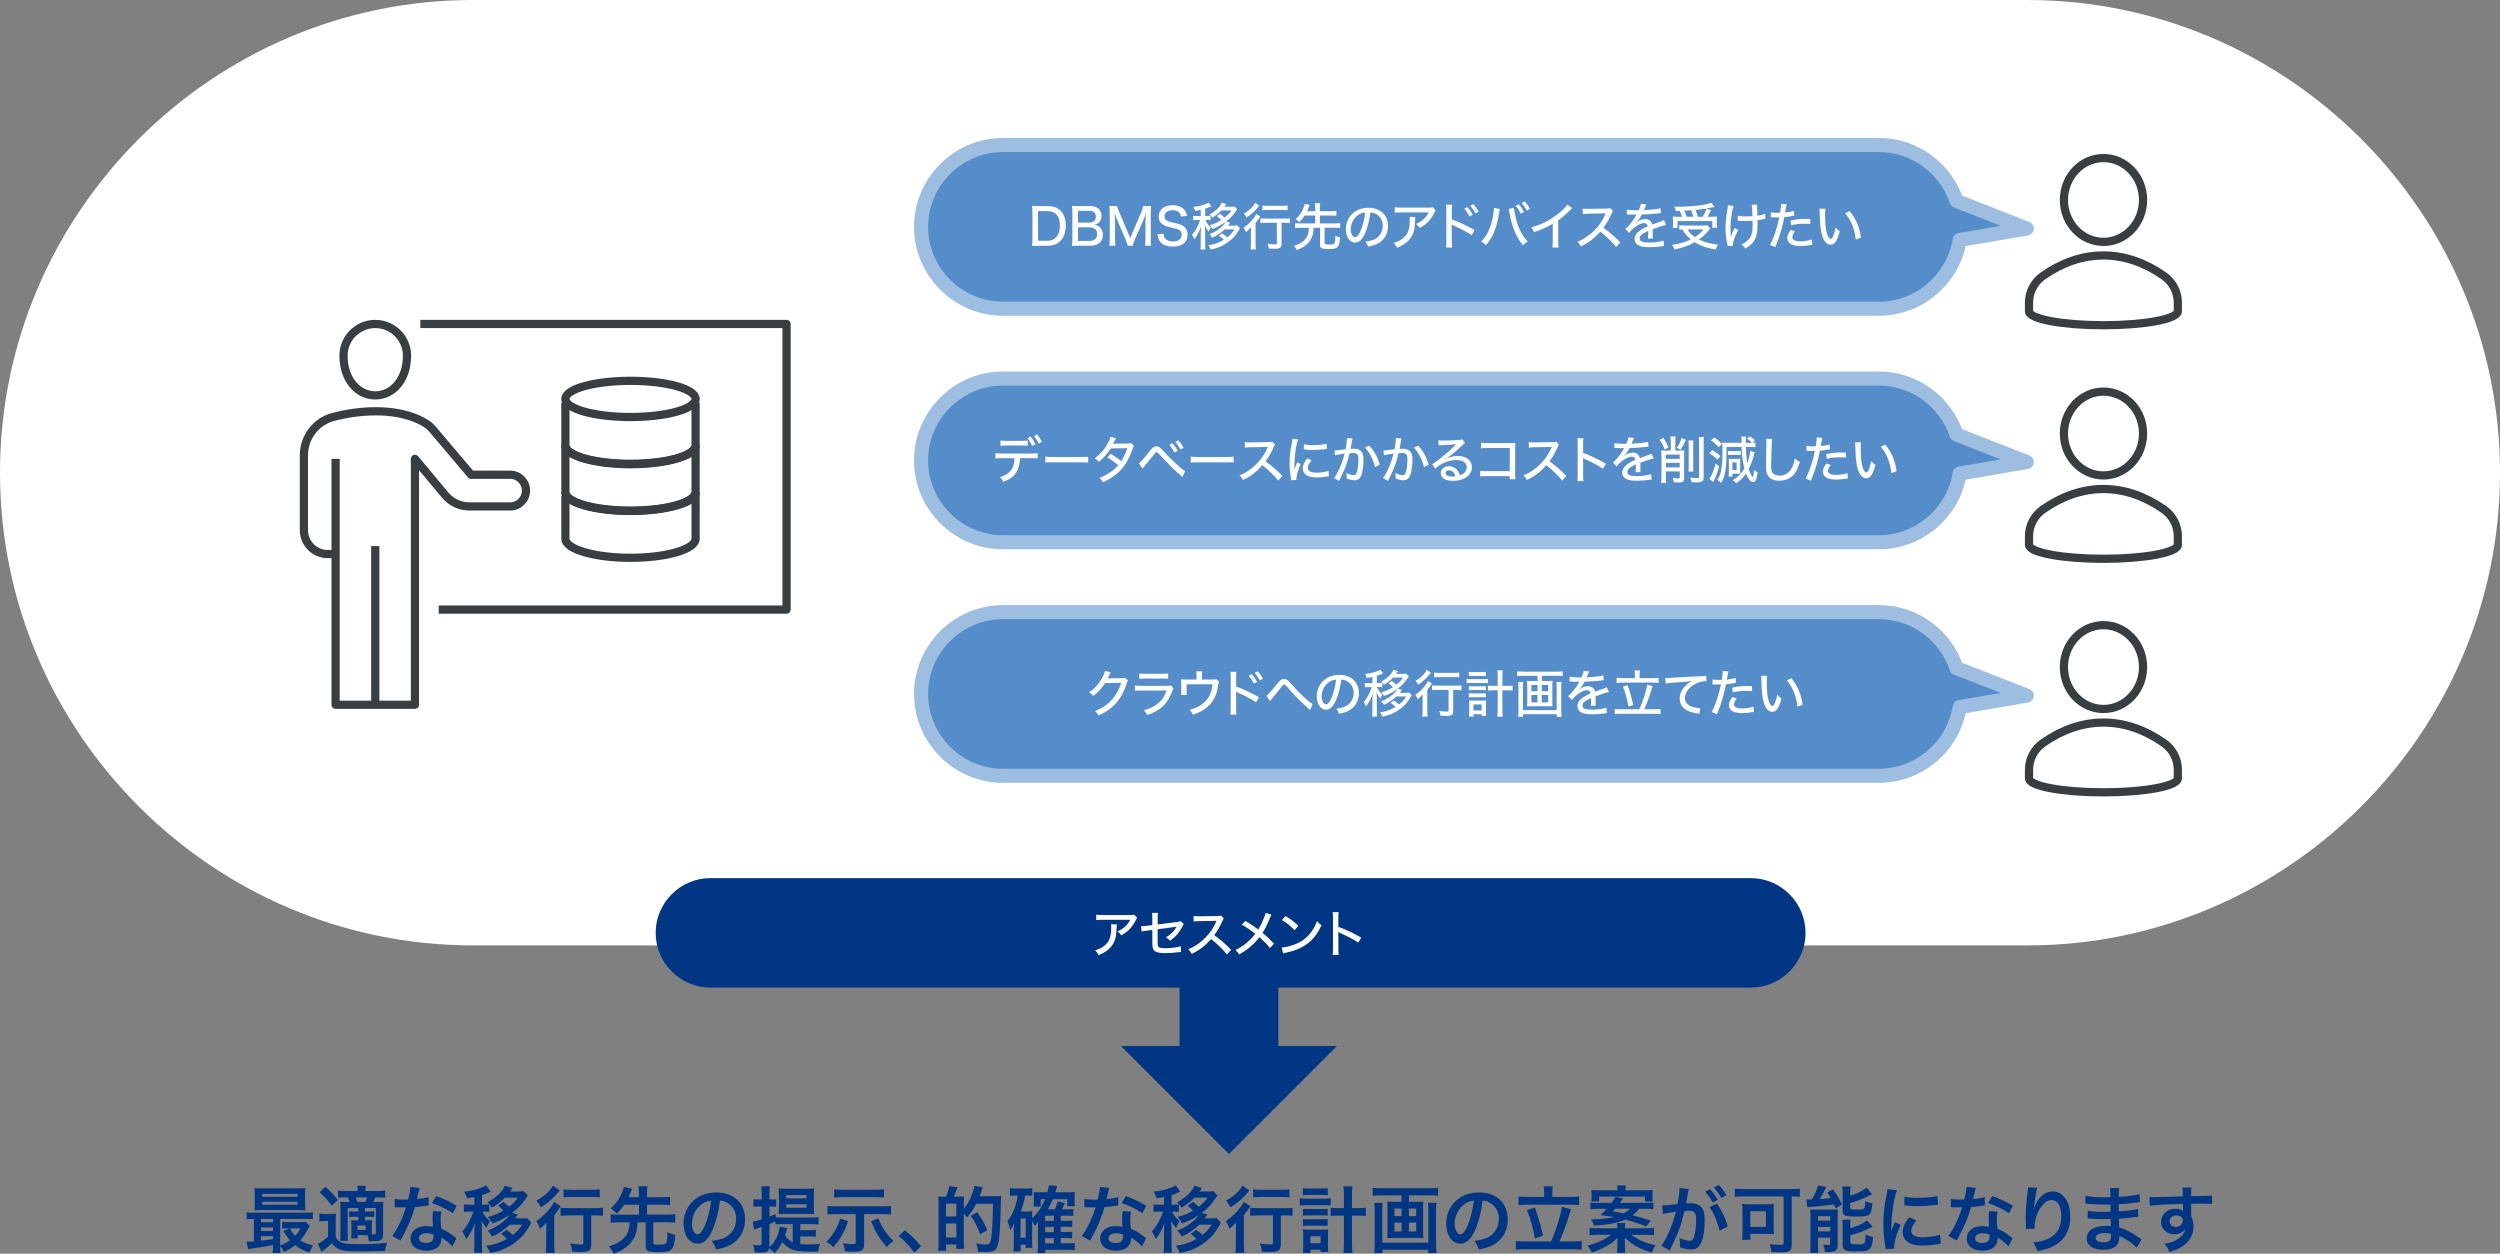<?xml version="1.0" encoding="UTF-8"?>
<svg id="_レイヤー_2" data-name="レイヤー 2" xmlns="http://www.w3.org/2000/svg" viewBox="0 0 760 381.12">
  <rect x="0" y="0" width="760" height="381.12" fill="#808080" stroke="none"/>
  <defs>
    <style>
      .cls-1, .cls-2 {
        fill: #fff;
      }

      .cls-3, .cls-4, .cls-2 {
        stroke-linejoin: round;
      }

      .cls-3, .cls-4, .cls-5 {
        fill: none;
      }

      .cls-3, .cls-2 {
        stroke: #3a3e40;
        stroke-width: 2.5px;
      }

      .cls-6 {
        fill: #003684;
      }

      .cls-4 {
        stroke: #9ebee1;
        stroke-width: 4.28px;
      }

      .cls-7 {
        fill: #558dcb;
      }

      .cls-5 {
        stroke: #003684;
        stroke-miterlimit: 10;
        stroke-width: 30.03px;
      }
    </style>
  </defs>
  <g id="_レイヤー_1-2" data-name="レイヤー 1">
    <g>
      <path class="cls-1" d="m0,143.7C0,64.66,64.66,0,143.7,0h472.6c79.03,0,143.7,64.66,143.7,143.7s-64.66,143.7-143.7,143.7H143.7C64.66,287.4,0,222.73,0,143.7Z"/>
      <g>
        <path class="cls-6" d="m82.99,378.5q-2.09.4-4.47.75c-1.76.24-2.53.37-3.08.48l-.51-2.27c.15.02.24.02.35.02.35,0,.97-.04,1.89-.11v-6.82c-.97,0-1.52.02-2.18.11v-2.13c.59.11,1.17.13,2.27.13h15.56c1.12,0,1.67-.02,2.29-.13v2.13c-.7-.09-1.23-.11-2.31-.11h-7.63v8.05c1.14-.42,2.13-.92,2.97-1.56-.77-.88-1.21-1.5-2-2.79l1.87-.84h-.57c-.7,0-1.1.02-1.65.09v-2.07c.51.07.95.09,1.85.09h3.7c.75,0,1.3-.02,1.65-.09l1.14,1.25c-.15.22-.2.31-.35.64-.73,1.45-1.61,2.77-2.51,3.76.99.64,2.2,1.12,3.89,1.56-.44.66-.79,1.34-1.12,2.16-2.33-.9-2.95-1.23-4.31-2.29-1.1.9-1.98,1.45-3.41,2.13-.29-.7-.66-1.34-1.14-1.85,0,.9.02,1.54.11,2.11h-2.42c.09-.53.13-1.12.13-2.22v-.2Zm9.77-12.48c0,.86.02,1.39.09,1.91-.51-.04-1.3-.07-2.05-.07h-11.18c-.99,0-1.58.02-2.27.07.07-.55.09-1.1.09-1.89v-2.97c0-.81-.02-1.36-.09-1.91.73.07,1.32.09,2.33.09h10.83c1.01,0,1.58-.02,2.33-.09-.07.53-.09,1.06-.09,1.91v2.95Zm-9.77,4.53h-3.65v.99h3.65v-.99Zm0,2.6h-3.65v1.06h3.65v-1.06Zm0,2.66h-3.65v1.36c1.08-.11,1.58-.18,3.65-.48v-.88Zm-3.28-11.99h10.76v-.88h-10.76v.88Zm0,2.42h10.76v-.9h-10.76v.9Zm8.41,7.17c.59,1.12.9,1.61,1.56,2.31.68-.7,1.06-1.25,1.63-2.31h-3.19Z"/>
        <path class="cls-6" d="m97.09,368.93c.55.09.9.11,1.76.11h1.61c.66,0,1.14-.02,1.67-.11-.07.68-.09,1.23-.09,2.4v4.75c.33.59.57.88.95,1.17.46.33.95.55,1.43.66.99.2,2.13.31,3.56.31,4.42,0,7.28-.13,9.73-.44-.42,1.06-.48,1.3-.66,2.51-2.18.09-4.6.13-7.02.13-3.72,0-5.17-.11-6.36-.46-1.1-.33-1.96-.92-2.79-2-.9.88-1.83,1.65-3.15,2.64l-1.08-2.51c.81-.33,1.94-1.12,3.08-2.16v-4.73h-1.17c-.59,0-.95.02-1.47.11v-2.38Zm1.85-8.14c1.63,1.47,2.44,2.31,3.76,4l-1.83,1.78c-1.32-1.8-2.27-2.86-3.7-4.14l1.76-1.65Zm9.79,14.68v1.01h-1.98c.04-.46.07-.84.07-1.45v-2.66c0-.68-.02-.97-.07-1.45.37.04.73.07,1.54.07h.64v-1.08h-.97c-.73,0-1.21.02-1.8.09v-1.78c.55.07,1.06.09,1.8.09h.97v-1.06h-3.23v7.48c0,1.01.02,2.07.09,2.49h-2.38c.04-.59.09-1.56.09-2.49v-7.11c0-1.14-.02-1.58-.07-2.29.64.04,1.17.07,2.29.07h.62c-.22-.53-.4-.92-.64-1.39h-.66c-1.17,0-1.61.02-2.27.09v-2.16c.64.09,1.28.13,2.31.13h3.65c-.02-.77-.04-1.06-.13-1.58h2.6c-.09.53-.11.79-.13,1.58h3.76c1.03,0,1.65-.04,2.27-.13v2.18c-.62-.09-1.21-.11-2.13-.11h-.88q-.22.53-.66,1.39h.97c.99,0,1.52-.02,2.16-.09-.07.66-.09,1.19-.09,2.35v7.55c0,1.19-.29,1.69-1.06,1.94-.4.13-1.23.2-2.49.2-.13,0-.42,0-.81-.02-.11-.86-.18-1.08-.4-1.85h-2.97Zm2.33-10.08c.15-.35.33-.79.55-1.39h-3.52q.26.53.59,1.39h2.38Zm-2.38,8.51h2.46v-1.36h-2.46v1.36Zm4.36.4v.97h.37c.7,0,.84-.07.84-.46v-7.57h-3.3v1.06h1.01c.75,0,1.28-.02,1.83-.09v1.78c-.62-.07-1.08-.09-1.83-.09h-1.01v1.08h.68c.66,0,1.06-.02,1.47-.07-.04.42-.07.86-.07,1.47v1.91Z"/>
        <path class="cls-6" d="m127.56,361.12q-.13.42-.35,1.47c-.11.53-.22.97-.46,1.94,1.52-.15,2.66-.35,3.52-.62l.07,2.53c-.24.02-.29.02-.7.11-.79.13-2.13.29-3.5.4-.64,2.2-1.43,4.29-2.42,6.38-.51,1.08-.7,1.47-1.54,3.01q-.29.53-.42.79l-2.53-1.41c.77-1.01,1.39-2,2.13-3.52.86-1.76,1.23-2.66,2.07-5.19-.99.02-1.12.02-1.39.02-.29,0-.42,0-.88-.02l-1.17-.02v-2.51c.79.15,1.63.2,2.97.2.26,0,.64,0,1.12-.02.37-1.56.62-2.88.66-3.83l2.82.29Zm9.97,17.82c-.79-.95-2.07-1.98-3.37-2.73.02.2.04.35.04.44,0,.81-.37,1.76-.95,2.33-.77.79-2.09,1.23-3.65,1.23-2.9,0-4.8-1.45-4.8-3.7s1.96-3.78,4.75-3.78c.66,0,1.12.04,2.05.2-.07-1.01-.11-1.87-.11-2.53,0-.86.04-1.5.18-2.22l2.55.13c-.22.81-.26,1.32-.26,2.22s.04,1.76.2,3.01c1.58.7,1.8.81,3.48,2.02.33.22.42.31.77.59q.18.18.33.31l-1.21,2.46Zm-7.81-4.03c-1.43,0-2.35.59-2.35,1.52s.79,1.43,2.16,1.43c1.5,0,2.22-.62,2.22-1.85,0-.22-.04-.75-.04-.75-.77-.26-1.3-.35-1.98-.35Zm7.92-6.1c-1.91-1.28-3.87-2.22-6.34-3.08l1.32-2.13c2.6.99,4.25,1.76,6.21,2.95l-1.19,2.27Z"/>
        <path class="cls-6" d="m144.24,363.87c-.79.18-1.12.24-2.27.42-.15-.66-.4-1.19-.88-2.05,2.11-.22,3.59-.57,5.35-1.21.62-.24.97-.4,1.36-.68l1.36,1.94q-1.5.66-2.64,1.01v2.93h.7c.73,0,1.1-.02,1.52-.09v2.29c-.44-.07-.84-.09-1.52-.09h-.59c.81,1.45,1.12,1.8,2.33,2.86-.4.62-.62,1.06-1.06,2.11-.62-.73-.79-.97-1.52-2.13.09.64.13,1.61.13,2.44v4.53c0,1.23.04,1.96.13,2.71h-2.55c.09-.75.13-1.43.13-2.71v-3.81c0-.64.04-1.61.13-2.53-.64,1.89-1.43,3.32-2.64,4.91-.29-.9-.64-1.58-1.17-2.35,1.34-1.43,2.73-3.92,3.37-6.03h-1.19c-.77,0-1.17.02-1.69.11v-2.33c.48.09.86.11,1.69.11h1.5v-2.35Zm13.14,5.35q-.13.18-.33.51c-.07.11-.26.37-.46.66h1.94c.79,0,1.23-.02,1.69-.09l1.3,1.36q-.29.51-.55,1.03c-.18.31-1.08,1.69-1.34,2.07-1.28,1.72-3.32,3.37-5.52,4.49-1.61.81-2.95,1.25-5.13,1.67-.31-.9-.62-1.43-1.19-2.22,2.62-.33,4.11-.84,6.29-2.05-.68-.73-.81-.84-1.76-1.54l1.67-1.23c1.12.84,1.3.97,1.94,1.54,1.12-.9,1.8-1.67,2.82-3.12h-3.81c-1.65,1.56-3.19,2.64-5.28,3.59-.4-.64-.79-1.12-1.43-1.8,2.73-1.01,5.41-2.93,6.6-4.73-1.63,1.1-3.12,1.85-5.17,2.57-.37-.81-.68-1.25-1.34-1.96,2.2-.62,3.01-.97,4.69-1.94-.09-.07-.13-.13-.18-.18-.4-.44-.44-.51-.68-.7-.04-.04-.13-.13-.29-.24-.09-.09-.24-.2-.44-.35l1.61-1.19c.97.75,1.19.92,1.74,1.47,1.28-.99,1.85-1.56,2.68-2.75h-3.96c-1.14,1.19-2.29,2.09-3.94,3.04-.42-.68-.79-1.14-1.39-1.65,1.69-.84,3.26-2.05,4.31-3.34.42-.55.88-1.32.97-1.69l2.33.7q-.13.18-.37.57s-.09.11-.18.24c-.04.04-.11.13-.2.24h2.53c.79,0,1.21-.02,1.67-.09l1.23,1.32q-.24.35-.62.92c-1.17,1.8-2.24,2.95-4.14,4.38l1.67.48Z"/>
        <path class="cls-6" d="m166.08,374.21c0-.92,0-1.06.04-2.55-.57.68-1.23,1.32-2,1.87-.33-.99-.62-1.56-1.1-2.35,2.31-1.5,4.58-3.92,5.41-5.81l2.07,1.36c-.22.24-.42.51-.73.97-.51.73-.7,1.01-1.28,1.72v8.67c0,1.17.04,2.05.15,2.77h-2.73c.11-.68.15-1.65.15-2.79v-3.85Zm4.09-12.3q-.24.26-.66.75c-1.43,1.72-2.99,3.08-5.06,4.4-.44-.86-.81-1.39-1.39-2.07,1.74-.95,2.86-1.83,3.94-3.01.48-.57.77-.99,1.06-1.54l2.11,1.47Zm2.97,7.57c-1.01,0-2.02.04-2.71.13v-2.46c.66.09,1.65.13,2.71.13h7.48c1.23,0,2.11-.04,2.68-.13v2.46c-.73-.09-1.65-.13-2.62-.13h-.95v8.76c0,1.89-.64,2.35-3.3,2.35-.75,0-1.41-.02-2.44-.07-.13-.97-.26-1.54-.64-2.46,1.17.15,2.31.24,2.99.24.88,0,.99-.04.99-.53v-8.3h-4.2Zm-1.83-7.92c.62.09,1.43.13,2.57.13h5.94c1.1,0,1.85-.04,2.51-.13v2.44c-.77-.09-1.58-.13-2.46-.13h-5.98c-.92,0-1.85.04-2.57.13v-2.44Z"/>
        <path class="cls-6" d="m189.78,366.22c-.75,1.1-1.23,1.69-2.24,2.75-.75-.79-1.1-1.12-1.87-1.63,1.41-1.32,2.13-2.2,2.88-3.61.53-.95.9-1.98,1.08-2.9l2.53.59c-.07.15-.2.46-.42.97-.44,1.08-.46,1.14-.66,1.56h3.15v-1.17c0-.88-.04-1.41-.13-2.16h2.73c-.11.7-.13,1.23-.13,2.16v1.17h4.62c1.03,0,1.72-.04,2.38-.13v2.53c-.64-.09-1.36-.13-2.38-.13h-4.62v3.01h6.12c1.1,0,1.8-.04,2.46-.13v2.6c-.7-.09-1.41-.13-2.46-.13h-4.22v6.23c0,.48.26.57,1.63.57,1.52,0,2-.11,2.24-.46.29-.44.42-1.47.44-3.34,1.08.53,1.39.64,2.38.86-.18,2.33-.42,3.39-.9,4.07-.33.48-.9.86-1.5.95-.7.13-1.74.2-3.06.2-2.86,0-3.54-.35-3.54-1.78v-7.28h-2.46c-.09,1.67-.22,2.44-.53,3.41-.57,1.78-1.69,3.26-3.43,4.47-.9.64-1.54.95-3.34,1.67-.37-.84-.73-1.39-1.41-2.27,2.29-.66,3.78-1.54,4.88-2.86.66-.79,1.08-1.78,1.28-2.99.04-.37.07-.51.13-1.43h-3.32c-1.03,0-1.74.04-2.44.13v-2.6c.66.09,1.36.13,2.44.13h6.16v-3.01h-4.44Z"/>
        <path class="cls-6" d="m216.57,373.94c-1.25,2.84-2.66,4.14-4.47,4.14-2.51,0-4.31-2.55-4.31-6.09,0-2.42.86-4.69,2.42-6.4,1.85-2.02,4.44-3.08,7.57-3.08,5.28,0,8.71,3.21,8.71,8.16,0,3.81-1.98,6.84-5.35,8.21-1.06.44-1.91.66-3.45.92-.37-1.17-.64-1.65-1.34-2.58,2.02-.26,3.34-.62,4.38-1.21,1.91-1.06,3.06-3.15,3.06-5.5,0-2.11-.95-3.83-2.71-4.88-.68-.4-1.25-.57-2.22-.66-.42,3.46-1.19,6.49-2.29,8.98Zm-3.23-7.88c-1.85,1.32-2.99,3.59-2.99,5.94,0,1.8.77,3.24,1.74,3.24.73,0,1.47-.92,2.27-2.82.84-1.98,1.56-4.95,1.83-7.44-1.14.13-1.94.44-2.84,1.08Z"/>
        <path class="cls-6" d="m243.28,378.19c.75.09,1.39.11,2.35.11,1.36,0,2.49-.04,3.65-.15-.33.9-.44,1.39-.57,2.33-.75.02-1.58.02-2.22.02-3.15,0-4.88-.26-6.23-.92-.88-.44-1.72-1.12-2.46-2-.75,1.47-1.14,2.02-2.31,3.41-.68-.77-.77-.84-1.67-1.52-.22,1.01-.81,1.32-2.57,1.32-.48,0-1.03-.02-1.83-.07-.07-.92-.18-1.43-.51-2.27.86.09,1.34.13,1.87.13.64,0,.77-.11.77-.66v-4.95c-.51.2-.77.29-1.19.42-.53.2-.84.31-1.14.44l-.35-2.44c.59-.07,1.41-.29,2.68-.7v-3.92h-.95c-.51,0-.99.02-1.58.09v-2.35c.57.11.99.13,1.63.13h.9v-1.74c0-1.1-.02-1.58-.13-2.25h2.62c-.11.64-.13,1.14-.13,2.22v1.76h.73q.9-.02.95-.02s.09-.02.2-.02c.04-.02.09-.02.18-.04v2.29c-.46-.04-.79-.07-1.3-.07h-.75v3.08c.81-.31,1.03-.4,1.91-.79v.97c.51.07,1.06.09,1.83.09h9.15c.9,0,1.43-.02,2.02-.11v2.24c-.62-.09-1.19-.11-2.02-.11h-3.52v1.83h2.75c.9,0,1.43-.02,1.96-.11v2.13c-.59-.09-1.06-.11-1.96-.11h-2.75v2.31Zm-3.94-4.78c-.07.18-.15.44-.4,1.28-.09.29-.15.48-.26.86.59.95,1.25,1.52,2.31,2.07v-5.48h-3.56c-.77,0-1.21.02-1.69.09v-.9c-.75.33-.99.44-1.83.77v6.53c0,.2,0,.31-.02.55.86-.81,1.39-1.47,1.91-2.42.66-1.19,1.1-2.55,1.25-3.89l2.29.55Zm-.77-4.38c-.88,0-1.23,0-1.85.04.02-.33.04-1.08.07-2.24v-3.48c0-.86-.02-1.52-.07-2.07.66.07,1.3.09,2.13.09h6.56c.9,0,1.47-.02,2.11-.09-.09.53-.11,1.14-.11,1.98v3.63c0,.81,0,.88.09,2.2-.57-.04-1.28-.07-2.18-.07h-6.75Zm.46-4.73h6.14v-1.01h-6.14v1.01Zm0,2.86h6.14v-1.06h-6.14v1.06Z"/>
        <path class="cls-6" d="m257.8,371.26c-1.03,3.12-2.4,5.52-4.51,7.88-.64-.73-1.12-1.12-2.11-1.65,1.89-1.69,3.48-4.33,4.22-7.06l2.4.84Zm-3.59-2.18c-1.12,0-1.83.04-2.64.13v-2.62c.79.11,1.39.13,2.66.13h13.99c1.14,0,1.87-.04,2.66-.13v2.62c-.84-.09-1.52-.13-2.64-.13h-5.54v8.87c0,1.28-.18,1.76-.73,2.13-.46.31-1.12.42-2.6.42-.95,0-1.74-.02-2.51-.09-.09-1.03-.22-1.58-.62-2.46,1.03.18,2,.26,2.75.26,1.03,0,1.14-.04,1.14-.55v-8.58h-5.94Zm14.52-5.02c-.77-.09-1.69-.13-2.66-.13h-9.84c-.84,0-1.74.04-2.62.13v-2.51c.81.09,1.52.13,2.64.13h9.84c1.01,0,1.85-.04,2.64-.13v2.51Zm-1.69,6.34c.77,1.91,1.36,2.99,2.44,4.49.73.97,1.17,1.47,2.09,2.35-.77.59-1.3,1.08-2.02,1.87-2.4-2.86-3.32-4.38-4.75-7.86l2.24-.86Z"/>
        <path class="cls-6" d="m275.05,374.03c2.02,1.54,3.26,2.75,4.95,4.84l-2.05,1.91c-1.61-2.18-2.86-3.5-4.77-5.02l1.87-1.74Z"/>
        <path class="cls-6" d="m287.61,363.78c.44-1.08.73-2.05.95-3.21l2.53.35c-.44,1.3-.64,1.8-1.12,2.86h1.21c1.08-.02,1.72-.04,1.89-.07q-.02.18-.04.66s-.02.11-.02,1.23v1.85c1.43-1.67,2.88-4.8,3.21-6.93l2.53.42c-.13.31-.18.42-.31.86-.09.33-.44,1.34-.64,1.85h4.69c.9,0,1.43-.02,1.87-.09q-.07.57-.09,1.74c-.04,2.73-.24,7.81-.33,8.93-.42,5.57-.99,6.4-4.38,6.4-.53,0-1.08-.02-2.18-.09-.09-.99-.24-1.61-.62-2.51,1.39.22,2.13.31,2.82.31.95,0,1.28-.18,1.47-.81.46-1.36.75-5.52.81-11.57h-5.1c-.86,1.69-1.5,2.64-2.82,4.14-.33-.48-.4-.55-.95-1.1v8.45c0,.81.02,1.56.09,2.18h-2.35v-1.32h-3.12v1.94h-2.4c.09-.66.11-1.47.11-2.84v-11.44c0-1.17-.02-1.67-.09-2.24.37.04.81.07,1.17.07h1.21Zm-.02,6.03h3.15v-3.89h-3.15v3.89Zm0,6.38h3.15v-4.25h-3.15v4.25Zm10.36-.99c-.73-2.11-1.8-4.22-2.84-5.59l2-1.08c1.32,1.89,2,3.1,3.06,5.46l-2.22,1.21Z"/>
        <path class="cls-6" d="m313.77,377.66c0,.88.02,1.28.07,1.69h-2.02v-.97h-1.56v2.07h-2.2c.09-.66.13-1.36.13-2.27v-4.53c0-.44.02-1.1.07-1.69-.44,1.01-.62,1.3-1.19,2-.22-1.21-.42-1.87-.84-2.73,1.08-1.28,1.8-2.68,2.44-4.62.35-1.06.53-1.87.7-3.15h-.48c-.84,0-1.21.02-1.87.11v-2.38c.62.09,1.28.13,2.11.13h2.57c.88,0,1.47-.04,2.11-.13v2.35c-.51-.07-.79-.09-1.3-.09h-.86c-.33,1.83-.62,2.93-1.32,4.84h2.16c.55,0,.92-.02,1.34-.07-.04.46-.07.97-.07,1.63v.48c1.72-1.54,2.86-3.23,3.94-5.79h-1.32v2.24h-2.18c.07-.46.09-.92.09-1.43v-1.87c0-.4,0-.53-.07-1.1.51.07.64.07,1.61.07h2.6c.24-.92.33-1.41.46-2.16l2.49.31c-.04.15-.24.77-.57,1.85h4c.79,0,1.39-.02,1.94-.11-.04.42-.07.84-.07,1.63v1.28c0,.62.02.97.07,1.43h-2.31v-2.13h-4.36c-.46,1.14-.81,1.85-1.54,3.08h2.11c.37-.7.66-1.5.9-2.4l2.16.46c-.31.86-.51,1.32-.84,1.94h1.58c.95,0,1.3-.02,1.83-.09v2.11c-.57-.07-1.14-.09-1.76-.09h-2.05v1.58h1.63c.99,0,1.34-.02,1.85-.09v1.98c-.59-.07-1.1-.09-1.83-.09h-1.65v1.61h1.63c.97,0,1.34-.02,1.85-.09v1.98c-.59-.07-1.06-.09-1.83-.09h-1.65v1.61h2.16c1.01,0,1.5-.02,2.07-.11v2.22c-.75-.09-1.34-.13-2.11-.13h-6.86v.99h-2.33c.09-.75.13-1.3.13-2.46v-5.5c.02-.86.04-1.36.04-1.52-.29.44-.55.75-.99,1.21-.22-.48-.42-.84-.81-1.43v6.4Zm-3.52-1.41h1.56v-5.83h-1.56v5.83Zm10.12-5.08v-1.58h-2.66v1.58h2.66Zm-2.66,3.41h2.66v-1.61h-2.66v1.61Zm0,3.41h2.66v-1.61h-2.66v1.61Z"/>
        <path class="cls-6" d="m337.2,361.12q-.13.42-.35,1.47c-.11.53-.22.97-.46,1.94,1.52-.15,2.66-.35,3.52-.62l.07,2.53c-.24.02-.29.02-.7.11-.79.13-2.13.29-3.5.4-.64,2.2-1.43,4.29-2.42,6.38-.51,1.08-.7,1.47-1.54,3.01q-.29.53-.42.79l-2.53-1.41c.77-1.01,1.39-2,2.13-3.52.86-1.76,1.23-2.66,2.07-5.19-.99.02-1.12.02-1.39.02-.29,0-.42,0-.88-.02l-1.17-.02v-2.51c.79.15,1.63.2,2.97.2.26,0,.64,0,1.12-.02.37-1.56.62-2.88.66-3.83l2.82.29Zm9.97,17.82c-.79-.95-2.07-1.98-3.37-2.73.02.2.04.35.04.44,0,.81-.37,1.76-.95,2.33-.77.79-2.09,1.23-3.65,1.23-2.9,0-4.8-1.45-4.8-3.7s1.96-3.78,4.75-3.78c.66,0,1.12.04,2.05.2-.07-1.01-.11-1.87-.11-2.53,0-.86.04-1.5.18-2.22l2.55.13c-.22.81-.26,1.32-.26,2.22s.04,1.76.2,3.01c1.58.7,1.8.81,3.48,2.02.33.22.42.31.77.59q.18.18.33.31l-1.21,2.46Zm-7.81-4.03c-1.43,0-2.35.59-2.35,1.52s.79,1.43,2.16,1.43c1.5,0,2.22-.62,2.22-1.85,0-.22-.04-.75-.04-.75-.77-.26-1.3-.35-1.98-.35Zm7.92-6.1c-1.91-1.28-3.87-2.22-6.34-3.08l1.32-2.13c2.6.99,4.25,1.76,6.21,2.95l-1.19,2.27Z"/>
        <path class="cls-6" d="m353.88,363.87c-.79.18-1.12.24-2.27.42-.15-.66-.4-1.19-.88-2.05,2.11-.22,3.59-.57,5.35-1.21.62-.24.97-.4,1.36-.68l1.36,1.94q-1.5.66-2.64,1.01v2.93h.7c.73,0,1.1-.02,1.52-.09v2.29c-.44-.07-.84-.09-1.52-.09h-.59c.81,1.45,1.12,1.8,2.33,2.86-.4.62-.62,1.06-1.06,2.11-.62-.73-.79-.97-1.52-2.13.09.64.13,1.61.13,2.44v4.53c0,1.23.04,1.96.13,2.71h-2.55c.09-.75.13-1.43.13-2.71v-3.81c0-.64.04-1.61.13-2.53-.64,1.89-1.43,3.32-2.64,4.91-.29-.9-.64-1.58-1.17-2.35,1.34-1.43,2.73-3.92,3.37-6.03h-1.19c-.77,0-1.17.02-1.69.11v-2.33c.48.09.86.11,1.69.11h1.5v-2.35Zm13.14,5.35q-.13.18-.33.51c-.07.11-.26.37-.46.66h1.94c.79,0,1.23-.02,1.69-.09l1.3,1.36q-.29.51-.55,1.03c-.18.31-1.08,1.69-1.34,2.07-1.28,1.72-3.32,3.37-5.52,4.49-1.61.81-2.95,1.25-5.13,1.67-.31-.9-.62-1.43-1.19-2.22,2.62-.33,4.11-.84,6.29-2.05-.68-.73-.81-.84-1.76-1.54l1.67-1.23c1.12.84,1.3.97,1.94,1.54,1.12-.9,1.8-1.67,2.82-3.12h-3.81c-1.65,1.56-3.19,2.64-5.28,3.59-.4-.64-.79-1.12-1.43-1.8,2.73-1.01,5.41-2.93,6.6-4.73-1.63,1.1-3.12,1.85-5.17,2.57-.37-.81-.68-1.25-1.34-1.96,2.2-.62,3.01-.97,4.69-1.94-.09-.07-.13-.13-.18-.18-.4-.44-.44-.51-.68-.7-.04-.04-.13-.13-.29-.24-.09-.09-.24-.2-.44-.35l1.61-1.19c.97.75,1.19.92,1.74,1.47,1.28-.99,1.85-1.56,2.68-2.75h-3.96c-1.14,1.19-2.29,2.09-3.94,3.04-.42-.68-.79-1.14-1.39-1.65,1.69-.84,3.26-2.05,4.31-3.34.42-.55.88-1.32.97-1.69l2.33.7q-.13.18-.37.57s-.09.11-.18.24c-.04.04-.11.13-.2.24h2.53c.79,0,1.21-.02,1.67-.09l1.23,1.32q-.24.35-.62.92c-1.17,1.8-2.24,2.95-4.14,4.38l1.67.48Z"/>
        <path class="cls-6" d="m375.72,374.21c0-.92,0-1.06.04-2.55-.57.68-1.23,1.32-2,1.87-.33-.99-.62-1.56-1.1-2.35,2.31-1.5,4.58-3.92,5.41-5.81l2.07,1.36c-.22.24-.42.51-.73.97-.51.73-.7,1.01-1.28,1.72v8.67c0,1.17.04,2.05.15,2.77h-2.73c.11-.68.15-1.65.15-2.79v-3.85Zm4.09-12.3q-.24.26-.66.75c-1.43,1.72-2.99,3.08-5.06,4.4-.44-.86-.81-1.39-1.39-2.07,1.74-.95,2.86-1.83,3.94-3.01.48-.57.77-.99,1.06-1.54l2.11,1.47Zm2.97,7.57c-1.01,0-2.02.04-2.71.13v-2.46c.66.09,1.65.13,2.71.13h7.48c1.23,0,2.11-.04,2.68-.13v2.46c-.73-.09-1.65-.13-2.62-.13h-.95v8.76c0,1.89-.64,2.35-3.3,2.35-.75,0-1.41-.02-2.44-.07-.13-.97-.26-1.54-.64-2.46,1.17.15,2.31.24,2.99.24.88,0,.99-.04.99-.53v-8.3h-4.2Zm-1.83-7.92c.62.09,1.43.13,2.57.13h5.94c1.1,0,1.85-.04,2.51-.13v2.44c-.77-.09-1.58-.13-2.46-.13h-5.98c-.92,0-1.85.04-2.57.13v-2.44Z"/>
        <path class="cls-6" d="m395.15,364.26c.55.09,1.06.13,1.87.13h5.65c.86,0,1.34-.02,1.87-.11v2.2c-.51-.07-.95-.09-1.87-.09h-5.68c-.73,0-1.21.02-1.85.11v-2.25Zm.92-3.06c.55.09.99.11,1.89.11h3.81c.88,0,1.3-.02,1.87-.11v2.16c-.62-.07-1.03-.09-1.87-.09h-3.81c-.79,0-1.34.02-1.89.09v-2.16Zm2.33,19.69h-2.33c.09-.64.11-1.25.11-2.11v-3.32c0-.7-.02-1.12-.09-1.72.42.04.73.07,1.54.07h4.73c.68,0,1.01-.02,1.43-.07-.07.51-.09.92-.09,1.69v3.23c0,.84.02,1.36.11,1.92h-2.35v-.68h-3.06v.99Zm-2.31-13.42c.46.04.73.07,1.45.07h4.66c.75,0,.95,0,1.41-.07v2.09c-.51-.07-.7-.07-1.41-.07h-4.66c-.73,0-.95,0-1.45.07v-2.09Zm0,3.12c.4.04.68.07,1.45.07h4.66c.75,0,.95,0,1.41-.07v2.09c-.44-.04-.73-.07-1.45-.07h-4.64c-.7,0-.97.02-1.43.07v-2.09Zm2.27,7.35h3.12v-2.13h-3.12v2.13Zm10.19-14.65c0-1.23-.02-1.8-.15-2.64h2.75c-.11.75-.15,1.45-.15,2.64v3.98h1.56c1.19,0,1.94-.04,2.66-.13v2.53c-.86-.09-1.63-.13-2.68-.13h-1.54v8.03c0,1.52.04,2.42.15,3.32h-2.75c.11-.88.15-1.72.15-3.32v-8.03h-1.36c-.97,0-1.91.04-2.68.13v-2.53c.7.09,1.5.13,2.66.13h1.39v-3.98Z"/>
        <path class="cls-6" d="m420.01,363.38c-.99,0-1.8.04-2.71.13v-2.42c.81.09,1.63.13,2.66.13h14.52c.99,0,1.85-.04,2.71-.13v2.42c-.79-.09-1.78-.13-2.68-.13h-6.21v1.96h2.62c.79,0,1.3-.02,1.8-.09-.07.48-.09.95-.09,1.65v7.88c0,.81.02,1.14.09,1.63-.57-.07-.92-.09-1.94-.09h-7.11c-1.06,0-1.41.02-1.98.09.07-.53.09-.84.09-1.63v-7.88c0-.7-.02-1.1-.09-1.65.51.07,1.01.09,1.8.09h2.55v-1.96h-6.05Zm16.68,2.29c-.09.77-.13,1.69-.13,2.46v9.86c0,1.14.04,2.02.15,2.95h-2.55v-1.03h-13.88v1.03h-2.51c.09-.92.13-1.76.13-2.93v-9.9c0-.88-.04-1.65-.13-2.44h2.55c-.07.51-.09.97-.09,1.96v10.14h13.99v-10.19c0-.88-.02-1.36-.11-1.92h2.57Zm-12.76,1.72v2.31h2.13v-2.31h-2.13Zm0,4.29v2.68h2.13v-2.68h-2.13Zm4.38-1.98h2.22v-2.31h-2.22v2.31Zm0,4.66h2.22v-2.68h-2.22v2.68Z"/>
        <path class="cls-6" d="m448.43,373.94c-1.25,2.84-2.66,4.14-4.47,4.14-2.51,0-4.31-2.55-4.31-6.09,0-2.42.86-4.69,2.42-6.4,1.85-2.02,4.44-3.08,7.57-3.08,5.28,0,8.71,3.21,8.71,8.16,0,3.81-1.98,6.84-5.35,8.21-1.06.44-1.91.66-3.45.92-.37-1.17-.64-1.65-1.34-2.58,2.02-.26,3.34-.62,4.38-1.21,1.91-1.06,3.06-3.15,3.06-5.5,0-2.11-.95-3.83-2.71-4.88-.68-.4-1.25-.57-2.22-.66-.42,3.46-1.19,6.49-2.29,8.98Zm-3.23-7.88c-1.85,1.32-2.99,3.59-2.99,5.94,0,1.8.77,3.24,1.74,3.24.73,0,1.47-.92,2.27-2.82.84-1.98,1.56-4.95,1.83-7.44-1.14.13-1.94.44-2.84,1.08Z"/>
        <path class="cls-6" d="m471.51,377.4c1.34-2.79,3.04-8.25,3.3-10.54l2.84.81c-.24.46-.26.59-.75,2.11-.79,2.64-1.96,5.74-2.82,7.61h3.96c1.12,0,2.05-.04,2.79-.13v2.64c-.77-.11-1.63-.15-2.79-.15h-14.35c-1.17,0-2.13.04-2.86.15v-2.64c.77.09,1.67.13,2.86.13h7.81Zm-2.09-15.01c0-.64-.04-1.1-.15-1.72h2.77c-.11.53-.15,1.08-.15,1.69v1.5h5.3c1.19,0,2.16-.04,2.84-.15v2.64c-.73-.09-1.69-.13-2.84-.13h-12.78c-1.1,0-2.07.04-2.77.13v-2.64c.66.11,1.58.15,2.77.15h5.02v-1.47Zm-2.84,4.67c.97,2.64,1.5,4.4,2.51,8.56l-2.46.88c-.57-3.12-1.36-5.99-2.42-8.6l2.38-.84Z"/>
        <path class="cls-6" d="m500.31,373.4c1.08,0,1.78-.04,2.51-.13v2.22c-.7-.07-1.41-.11-2.51-.11h-4.49c2.49,1.69,4.47,2.53,7.48,3.19-.44.57-.84,1.28-1.21,2.2-2.24-.68-3.34-1.17-4.88-2.05-1.23-.7-1.94-1.23-3.3-2.42.02.64.07,1.45.07,1.74v.99c0,.88.04,1.54.11,1.85h-2.55c.11-.55.13-1.01.13-1.85v-.97c0-.26,0-.35.02-.7v-.55c0-.13,0-.22.02-.46-1.98,1.89-4.11,3.12-7.79,4.44-.42-.92-.77-1.47-1.36-2.11,2.9-.75,5.5-1.94,7.22-3.3h-4.05c-1.12,0-1.76.02-2.49.11v-2.22c.73.09,1.43.13,2.44.13h5.98v-.15c0-.57-.02-.92-.11-1.43h2.53c-.09.51-.11.81-.11,1.43v.15h6.34Zm-2.05-5.94c-.7.92-1.17,1.39-1.98,2,2.68.66,3.85,1.01,5.57,1.63l-1.43,1.76c-1.69-.73-3.37-1.28-6.34-2.11-2.38,1.06-5.28,1.61-9.51,1.83-.24-.79-.46-1.25-.92-1.89h.68c1.98,0,4.55-.29,6.36-.7-.79-.13-1.19-.2-4.22-.59.81-.66,1.19-1.03,2-1.92h-2.57c-.97,0-1.69.04-2.42.11v-2.02c.53.09,1.06.11,2.22.11h4.22c.59-.84.92-1.39,1.14-1.85l2.35.55q-.15.18-.44.57s-.13.2-.29.4c-.04.09-.13.2-.24.33h7.94c1.23,0,1.58-.02,2.24-.11v2.02c-.68-.09-1.36-.11-2.42-.11h-1.96Zm-6.56-5.61c0-.68-.04-.99-.11-1.47h2.68c-.09.44-.11.79-.11,1.47h5.9c1.08,0,1.65-.02,2.38-.09-.07.51-.09.88-.09,1.56v.64c0,.53.02.92.07,1.3h-2.35v-1.5h-13.93v1.47h-2.38c.07-.42.09-.77.09-1.23v-.7c0-.59-.02-.99-.09-1.54.77.07,1.45.09,2.42.09h5.52Zm-.68,5.61c-.24.29-.37.42-.73.79,1.63.29,1.98.35,3.34.64.84-.48,1.34-.84,1.91-1.43h-4.53Z"/>
        <path class="cls-6" d="m513.18,362.42c-.11.64-.26,1.54-.48,2.73q-.07.37-.13.66c.66-.02.97-.04,1.36-.04,1.45,0,2.53.4,3.26,1.17.75.84,1.03,1.89,1.03,3.89,0,3.78-.64,6.8-1.69,8.01-.62.73-1.28.99-2.44.99-1.01,0-1.91-.18-3.39-.66.02-.42.04-.75.04-.97,0-.57-.04-1.01-.22-1.87,1.19.53,2.44.88,3.21.88.64,0,.99-.42,1.32-1.5.35-1.14.57-3.15.57-5.02,0-2.02-.51-2.62-2.2-2.62-.46,0-.81.02-1.32.07-1.08,4.51-2.07,7.17-4.49,11.97l-2.55-1.41c1.69-2.31,3.39-6.27,4.42-10.36q-.33.04-1.03.18l-2,.33c-.35.07-.59.13-.9.22l-.26-2.6c.99-.02,2.13-.13,4.69-.46.42-2.44.57-3.7.57-4.44v-.4l2.86.29c-.07.18-.13.46-.18.68l-.04.29Zm6.69-.9c.97,1.03,1.56,1.87,2.31,3.23l-1.54.81c-.73-1.34-1.34-2.22-2.31-3.28l1.54-.77Zm2.05,4.36c1.52,2.09,2.66,4.47,3.3,7l-2.51,1.25c-.44-2.31-1.8-5.54-3.01-7.15l2.22-1.1Zm1.36-1.69c-.66-1.21-1.39-2.24-2.24-3.19l1.47-.77c.99,1.01,1.61,1.85,2.29,3.1l-1.52.86Z"/>
        <path class="cls-6" d="m530.07,363.71c-.97,0-1.83.04-2.71.13v-2.49c.79.09,1.61.13,2.66.13h14.41c.99,0,1.91-.04,2.71-.13v2.49c-.73-.09-1.43-.11-2.46-.13v14.57c0,2.07-.59,2.44-3.72,2.44-.64,0-1.45-.02-2.42-.07-.09-.84-.29-1.67-.62-2.44,1.3.15,2.4.24,3.3.24.81,0,.99-.11.99-.68v-14.06h-12.15Zm9.13,9.7c0,.68.02,1.21.09,1.78-.37-.04-.46-.04-.86-.07h-.57c-.29-.02-.48-.02-.57-.02h-5.17v1.83h-2.53c.09-.7.13-1.32.13-1.98v-6.93c0-.86-.02-1.41-.11-2.02.57.07,1.17.09,2.05.09h5.54c.88,0,1.5-.02,2.11-.09-.09.57-.11.97-.11,1.87v5.54Zm-7.11-.44h4.75v-4.75h-4.75v4.75Z"/>
        <path class="cls-6" d="m549.15,364.59c.29.04.86.07,1.06.07.04,0,.13,0,.26-.02h.33c.99-1.69,1.54-2.97,1.85-4.27l2.55.46c-.18.29-.26.48-.42.81-.26.57-1.06,2.05-1.56,2.88,1.41-.09,1.94-.13,3.3-.31-.4-.77-.53-.97-1.01-1.76l1.76-.86c1.01,1.41,1.67,2.55,2.73,4.6l-1.98,1.17c-.24-.57-.35-.84-.51-1.19-1.41.22-5.15.62-6.67.7-.55.02-1.1.09-1.43.15l-.26-2.44Zm1.25,5.08c0-.77-.02-1.36-.09-2.02.48.04.88.07,1.58.07h4.84c.9,0,1.41-.02,1.98-.09-.04.62-.07.97-.07,2.07v8.76c0,.95-.18,1.45-.62,1.72-.46.29-1.17.42-2.31.42-.2,0-.53,0-.92-.02-.07-.77-.2-1.39-.48-2.24.42.09.99.15,1.47.15s.55-.07.59-.4v-1.83h-3.7v2.18c0,1.03.02,1.74.11,2.44h-2.51c.09-.75.11-1.32.11-2.4v-8.8Zm2.27,1.41h3.72v-1.36h-3.72v1.36Zm0,3.26h3.72v-1.36h-3.72v1.36Zm9.81-10.85c1.14-.35,1.69-.55,2.44-.92,1.23-.59,1.87-.97,2.55-1.54l1.63,2.02q-.46.2-1.54.73c-1.41.7-3.12,1.36-5.08,1.94v1.39c0,.53.2.62,1.58.62,1.78,0,2.29-.07,2.57-.29.24-.22.33-.66.37-2.29.75.35,1.43.55,2.2.68-.18,2.07-.37,2.82-.88,3.32-.57.55-1.41.68-4.29.68-1.76,0-2.44-.07-3.01-.31-.62-.24-.86-.66-.86-1.45v-5.48c0-.84-.02-1.39-.11-1.89h2.53c-.09.48-.11.92-.11,1.78v1.01Zm.02,9.88c2.11-.59,3.7-1.32,5.08-2.38l1.67,1.94c-.64.35-2.79,1.32-3.48,1.58-1.08.4-1.3.46-3.28,1.01v2.07c0,.37.13.51.55.59.35.09.77.11,1.56.11,1.45,0,2-.11,2.2-.44.2-.29.33-1.25.35-2.53.66.33,1.45.59,2.24.75-.15,2.07-.4,2.9-.97,3.54-.59.66-1.36.81-4.14.81-2.16,0-2.86-.09-3.43-.44-.51-.31-.68-.7-.68-1.43v-5.79c0-1.01-.02-1.43-.11-1.96h2.53c-.09.46-.11.86-.11,1.83v.73Z"/>
        <path class="cls-6" d="m573.22,379.75c-.02-.4-.04-.53-.11-1.03-.42-2.66-.57-4.36-.57-6.58,0-2.84.26-5.35.9-8.6.24-1.23.29-1.45.33-2.05l2.9.31c-.53,1.3-1.03,3.76-1.39,6.58-.22,1.65-.31,2.95-.33,4.86,0,.48-.02.66-.04,1.21.24-.77.29-.92,1.14-2.9l1.76.79c-1.21,2.55-1.96,5.11-1.96,6.67,0,.13,0,.31.02.59l-2.66.15Zm9.37-8.69c-1.1,1.28-1.56,2.22-1.56,3.17,0,1.25,1.21,1.91,3.5,1.91,1.94,0,3.85-.31,5.24-.84l.22,2.79c-.31.02-.4.04-.9.13-1.76.29-3.1.42-4.55.42-2.73,0-4.49-.62-5.46-1.91-.42-.55-.66-1.36-.66-2.16,0-1.43.66-2.91,2.02-4.53l2.16,1.01Zm-3.63-7.28c.99.26,2.16.35,4.07.35,2.44,0,4.53-.2,5.98-.59l.13,2.66c-.18.02-.51.07-1.56.2-1.41.18-3.08.26-4.71.26s-1.63,0-3.96-.24l.04-2.64Z"/>
        <path class="cls-6" d="m600.63,361.12q-.13.42-.35,1.47c-.11.53-.22.97-.46,1.94,1.52-.15,2.66-.35,3.52-.62l.07,2.53c-.24.02-.29.02-.7.11-.79.13-2.13.29-3.5.4-.64,2.2-1.43,4.29-2.42,6.38-.51,1.08-.7,1.47-1.54,3.01q-.29.53-.42.79l-2.53-1.41c.77-1.01,1.39-2,2.13-3.52.86-1.76,1.23-2.66,2.07-5.19-.99.02-1.12.02-1.39.02-.29,0-.42,0-.88-.02l-1.17-.02v-2.51c.79.15,1.63.2,2.97.2.26,0,.64,0,1.12-.02.37-1.56.62-2.88.66-3.83l2.82.29Zm9.97,17.82c-.79-.95-2.07-1.98-3.37-2.73.02.2.04.35.04.44,0,.81-.37,1.76-.95,2.33-.77.79-2.09,1.23-3.65,1.23-2.9,0-4.8-1.45-4.8-3.7s1.96-3.78,4.75-3.78c.66,0,1.12.04,2.05.2-.07-1.01-.11-1.87-.11-2.53,0-.86.04-1.5.18-2.22l2.55.13c-.22.81-.26,1.32-.26,2.22s.04,1.76.2,3.01c1.58.7,1.8.81,3.48,2.02.33.22.42.31.77.59q.18.18.33.31l-1.21,2.46Zm-7.81-4.03c-1.43,0-2.35.59-2.35,1.52s.79,1.43,2.16,1.43c1.5,0,2.22-.62,2.22-1.85,0-.22-.04-.75-.04-.75-.77-.26-1.3-.35-1.98-.35Zm7.92-6.1c-1.91-1.28-3.87-2.22-6.34-3.08l1.32-2.13c2.6.99,4.25,1.76,6.21,2.95l-1.19,2.27Z"/>
        <path class="cls-6" d="m619.33,361.1c-.26.75-.37,1.32-.79,4.25-.15.92-.24,1.67-.29,2.2h.07q.04-.13.13-.48c.22-.77.79-1.85,1.39-2.62,1.21-1.5,2.57-2.24,4.18-2.24,1.5,0,2.82.7,3.76,1.98,1.1,1.47,1.58,3.26,1.58,5.85,0,4.25-1.98,7.42-5.68,9.04-1.12.51-2.66.95-4.31,1.23-.44-1.25-.68-1.74-1.3-2.6,2.2-.24,3.48-.57,4.82-1.25,2.55-1.3,3.72-3.39,3.72-6.73,0-3.17-1.06-4.93-2.95-4.93-.84,0-1.61.37-2.38,1.17-1.72,1.78-2.77,4.49-2.77,7.11v.46l-2.64.04c.02-.13.02-.24.02-.29v-.42c-.02-.64-.07-2.27-.07-2.71,0-1.78.13-4.22.31-5.74l.33-2.73c.04-.37.07-.46.07-.75l2.79.15Z"/>
        <path class="cls-6" d="m649.54,379.31c-.97-1.08-2.49-2.2-4.07-3.01-.48-.26-.66-.33-1.19-.55v.24c0,1.39-.4,2.33-1.23,2.97-.84.64-2.02.95-3.63.95-3.21,0-5.06-1.25-5.06-3.43,0-2.4,2.18-3.81,5.88-3.81.53,0,.9.02,1.47.09q0-.26-.02-.53v-.48q-.02-.31-.04-1.19c-1.06.02-1.74.04-2.2.04-1.34,0-2.16-.02-3.98-.15-.29-.02-.51-.02-.84-.02l.04-2.38c.95.22,3.04.37,5.13.37.44,0,1.19-.02,1.8-.04,0-.2,0-.95-.02-2.2-.7.02-1.06.02-1.39.02-1.08,0-3.92-.11-5.39-.22-.24-.02-.42-.02-.48-.02h-.35l.02-2.44c1.12.29,3.39.46,5.92.46.35,0,1.1-.02,1.65-.04-.02-2.2-.02-2.22-.11-2.77h2.79c-.11.59-.13.88-.15,2.68,2.99-.18,4.91-.42,6.34-.84l.11,2.44q-.48.02-1.74.2c-1.94.26-2.79.33-4.73.44.02.55.02.81.04,2.18q1.1-.07,3.12-.29c1.39-.18,1.74-.22,2.73-.48l.07,2.42c-.37.02-.92.09-1.43.15-.33.04-1.32.15-2.97.31-.31.02-.64.04-1.5.09q.07,2.13.09,2.66c1.94.57,3.65,1.43,6.03,3.1.37.24.48.33.79.51l-1.5,2.57Zm-9.62-4.47c-1.78,0-2.86.57-2.86,1.52,0,.81.95,1.32,2.51,1.32.92,0,1.61-.26,1.91-.7.18-.29.26-.75.26-1.41v-.53c-.73-.15-1.17-.2-1.83-.2Z"/>
        <path class="cls-6" d="m666.1,369.26c0,.09.02.26.02.53.48,1.01.7,1.91.7,3.1,0,2.4-1.14,4.47-3.28,5.94-.92.64-1.94,1.1-3.98,1.8-.62-1.36-.84-1.69-1.56-2.49,1.8-.35,2.71-.66,3.74-1.28,1.5-.86,2.38-1.98,2.55-3.21-.64,1.01-1.78,1.56-3.23,1.56-1.01,0-1.8-.24-2.55-.79-1.03-.75-1.52-1.72-1.52-2.97,0-2.33,1.83-4,4.38-4,.95,0,1.78.24,2.29.66q-.02-.11-.02-.26s-.02-1.28-.02-1.87c-3.15.09-5.21.15-6.18.22q-3.32.24-3.92.33l-.09-2.62c.48.04.68.04,1.08.04.55,0,.9,0,3.74-.11,1.43-.04,1.65-.04,3.45-.09q.73-.02,1.87-.07-.02-2.09-.13-2.66l2.77-.02c-.09.68-.09.73-.11,2.62,3.83-.02,5.54-.07,6.36-.15l.02,2.53c-.81-.07-1.87-.11-3.7-.11-.53,0-.92,0-2.66.04v1.43l-.02,1.89Zm-4.49.22c-1.12,0-2.05.79-2.05,1.76s.77,1.74,1.87,1.74c1.25,0,2.16-.84,2.16-1.98,0-.92-.77-1.52-1.98-1.52Z"/>
      </g>
      <path class="cls-6" d="m548.89,283.59c0,9.15-7.49,16.64-16.64,16.64H215.96c-9.15,0-16.64-7.49-16.64-16.64s7.49-16.64,16.64-16.64h316.28c9.15,0,16.64,7.49,16.64,16.64Z"/>
      <g>
        <path class="cls-1" d="m339.5,281q-.05.28-.06,1.17c-.06,2.62-.49,4.12-1.54,5.47-.93,1.19-2.05,1.96-3.95,2.73-.34-.7-.51-.93-1.02-1.47,1.25-.39,1.98-.74,2.75-1.36,1.59-1.28,2.13-2.7,2.13-5.68,0-.43,0-.56-.06-.86h1.76Zm6.19-1.96c-.17.22-.22.31-.4.66-1.08,2.19-2.41,3.58-4.45,4.63-.37-.54-.56-.74-1.14-1.19,1.07-.45,1.64-.8,2.33-1.45.68-.62,1.16-1.27,1.56-2.07h-8.35c-.99,0-1.41.02-1.99.08v-1.64c.56.08,1.03.11,2.01.11h8.15c.96,0,1.07-.02,1.42-.12l.86.99Z"/>
        <path class="cls-1" d="m350.31,279.05c0-.86-.02-1.02-.08-1.53h1.79c-.08.51-.09.8-.09,1.53v1.98l5.88-.74c.53-.06.76-.12,1.07-.25l.99.87c-.17.23-.19.25-.4.71-.91,1.85-1.96,3.07-3.75,4.37-.51-.56-.69-.71-1.3-1.03,1.16-.66,2.16-1.54,2.81-2.5.22-.29.26-.37.48-.77q-.39.08-.82.14l-4.97.66v3.5c0,1.37.05,1.67.35,1.92.28.25.88.34,2.07.34,1.68,0,3.37-.22,4.62-.59l.08,1.75c-.42.01-.54.03-.93.08-1.71.18-2.72.26-3.77.26-2.02,0-2.93-.22-3.47-.8-.46-.52-.56-.96-.56-2.69v-3.58l-1.47.2c-1.19.17-1.22.17-1.78.31l-.19-1.65c.14.02.25.02.31.02.34,0,.85-.05,1.5-.12l1.62-.22v-2.15Z"/>
        <path class="cls-1" d="m373,290.16c-1.22-1.54-2.92-3.17-4.82-4.68-1.79,2.02-3.47,3.32-5.9,4.52-.34-.66-.49-.86-1.05-1.44,1.19-.46,1.93-.88,3.1-1.71,2.38-1.71,4.29-4.08,5.33-6.56q.05-.14.09-.23t.06-.14c-.19.02-.28.02-.48.02l-4.48.08c-.96.01-1.25.03-1.98.12l-.05-1.68c.53.06.91.09,1.59.09h.42l5.14-.08c.74,0,.88-.03,1.22-.15l.86.91c-.19.2-.31.42-.46.79-.74,1.71-1.53,3.07-2.47,4.26,1.95,1.41,3.18,2.49,5.14,4.46l-1.28,1.42Z"/>
        <path class="cls-1" d="m386.53,278.1c-.17.28-.25.43-.51,1.05-.94,2.25-1.54,3.44-2.22,4.43,1.31,1.08,2.18,1.9,3.49,3.3l-1.24,1.33c-.79-1.05-1.71-1.99-3.21-3.3-.66.91-1.53,1.84-2.52,2.72-1.1.96-2.07,1.64-3.63,2.52-.36-.63-.56-.87-1.13-1.34,2.52-1.24,4.37-2.75,6.04-4.93-1.27-1.04-2.78-2.05-4.12-2.78l1.13-1.14c1.11.66,1.81,1.11,2.53,1.64l1.37.97c.65-1.07,1.2-2.16,1.71-3.46.37-.88.45-1.16.54-1.62l1.76.62Z"/>
        <path class="cls-1" d="m389.62,288.04c1.25-.05,3.12-.53,4.54-1.16,1.93-.85,3.38-2.02,4.6-3.75.69-1.02,1.14-1.85,1.62-3.12.51.63.71.82,1.34,1.27-1.28,2.79-2.73,4.59-4.82,5.99-1.56,1.07-3.47,1.82-5.84,2.32-.59.12-.65.14-.97.25l-.48-1.79Zm1.17-9.57c1.76,1.1,2.73,1.84,3.89,2.95l-1.11,1.37c-1.19-1.27-2.44-2.27-3.85-3.09l1.07-1.24Z"/>
        <path class="cls-1" d="m405.13,290.3c.08-.66.09-1.05.09-1.98v-9.19c0-1.07-.02-1.42-.09-1.85h1.82c-.06.49-.09,1.02-.09,1.88v2.61c2.21.77,4.37,1.79,6.95,3.26l-.9,1.53c-.69-.48-1.1-.73-1.91-1.17-1.17-.63-2.86-1.47-3.69-1.82q-.26-.11-.49-.26,0,.22.03.6c0,.14.02.62.02.77v3.64c0,.82.03,1.41.09,1.98h-1.82Z"/>
      </g>
      <g>
        <line class="cls-5" x1="373.6" y1="322.39" x2="373.6" y2="296.25"/>
        <polygon class="cls-6" points="340.77 317.99 406.43 317.99 373.6 350.81 340.77 317.99"/>
      </g>
      <g>
        <g>
          <path class="cls-7" d="m616.13,69.46l-21.34-8.37c-3.31-9.86-12.65-17.01-23.59-17.01h-266.32c-13.68,0-24.88,11.2-24.88,24.88s11.2,24.88,24.88,24.88h266.32c12.32,0,22.62-9.08,24.55-20.88l20.38-3.5Z"/>
          <path class="cls-4" d="m616.13,69.46l-21.34-8.37c-3.31-9.86-12.65-17.01-23.59-17.01h-266.32c-13.68,0-24.88,11.2-24.88,24.88s11.2,24.88,24.88,24.88h266.32c12.32,0,22.62-9.08,24.55-20.88l20.38-3.5Z"/>
        </g>
        <g>
          <path class="cls-1" d="m313.85,64.51c0-.77-.03-1.25-.12-1.92.56.03.96.05,1.85.05h2.73c1.81,0,3.07.43,4.05,1.36,1.08,1.05,1.64,2.61,1.64,4.57s-.6,3.67-1.74,4.79c-.97.93-2.21,1.36-3.94,1.36h-2.73c-.86,0-1.22.02-1.85.05.09-.6.12-1.1.12-1.96v-8.29Zm4.37,8.68c1.27,0,2.12-.31,2.8-1.02.79-.82,1.2-2.07,1.2-3.57s-.37-2.67-1.13-3.46c-.66-.68-1.5-.97-2.84-.97h-2.69v9.02h2.66Z"/>
          <path class="cls-1" d="m327.73,74.71c-.82,0-1.22.02-1.87.05.11-.66.14-1.05.14-2.02v-8.34c0-.68-.05-1.19-.12-1.79.53.03.85.03,1.85.03h3.49c2.35,0,3.64,1.05,3.64,2.95,0,.91-.28,1.59-.85,2.13-.34.29-.62.43-1.24.63.76.14,1.13.31,1.54.68.63.57.96,1.34.96,2.35,0,2.13-1.41,3.33-3.89,3.33h-3.66Zm3.37-7.04c1.28,0,2.04-.68,2.04-1.85s-.71-1.73-2.07-1.73h-3.37v3.58h3.4Zm-3.4,5.57h3.49c1.51,0,2.32-.73,2.32-2.07,0-.66-.17-1.14-.54-1.48-.4-.39-1.03-.59-1.82-.59h-3.44v4.14Z"/>
          <path class="cls-1" d="m342.82,74.71c-.08-.46-.29-1.14-.63-1.9l-2.61-6.02c-.23-.54-.37-.91-.73-2.08.06.74.12,1.84.12,2.22v5.7c0,.96.03,1.51.12,2.08h-1.85c.09-.62.12-1.13.12-2.08v-7.89c0-.9-.03-1.5-.12-2.1h2.41c.09.51.29,1.13.54,1.71l3.41,8.01,3.4-8.01c.29-.7.43-1.17.54-1.71h2.41c-.09.66-.12,1.16-.12,2.1v7.89c0,1.04.03,1.53.12,2.08h-1.85c.08-.51.12-1.22.12-2.08v-5.77c.05-1.08.09-1.79.12-2.15-.19.71-.43,1.48-.65,1.98l-2.7,6.15c-.32.74-.48,1.19-.65,1.88h-1.53Z"/>
          <path class="cls-1" d="m353.73,71.02c.05.71.15,1.05.45,1.44.48.62,1.33.97,2.39.97,1.65,0,2.66-.77,2.66-2.04,0-.68-.29-1.24-.82-1.51-.49-.26-.6-.29-2.63-.76-1.07-.25-1.7-.48-2.24-.85-.86-.59-1.3-1.42-1.3-2.47,0-2.07,1.65-3.41,4.22-3.41,1.67,0,2.93.52,3.68,1.51.35.48.54.93.71,1.73l-1.84.22c-.09-.54-.22-.85-.49-1.16-.43-.53-1.16-.8-2.07-.8-1.45,0-2.44.76-2.44,1.87,0,.71.37,1.2,1.17,1.53.39.17.48.19,2.19.56,1.16.25,1.96.56,2.49.97.8.62,1.17,1.39,1.17,2.49,0,2.35-1.59,3.64-4.43,3.64-1.79,0-3.12-.49-3.89-1.45-.48-.6-.68-1.14-.85-2.27l1.87-.2Z"/>
          <path class="cls-1" d="m365.02,63.8c-.63.14-.86.18-1.7.32-.12-.46-.26-.74-.54-1.21,2.01-.23,3.83-.76,4.65-1.34l.82,1.14c-.11.05-.15.08-.32.15-.54.23-.91.37-1.56.57v2.22h.56c.49,0,.76-.02,1.07-.06v1.34c-.32-.05-.6-.06-1.07-.06h-.51c.56,1.14.82,1.51,1.65,2.32-.25.36-.42.65-.66,1.2-.49-.63-.71-.99-1.13-1.88.05.48.09,1.41.09,1.95v3.52c0,.83.02,1.34.09,1.85h-1.53c.06-.46.09-.97.09-1.85v-3.09c0-.56.03-1.33.08-2.05-.49,1.59-1.1,2.73-2.04,3.91-.17-.53-.37-.9-.71-1.36.99-1.03,2.02-2.92,2.47-4.51h-.94c-.52,0-.8.02-1.17.08v-1.37c.31.06.6.08,1.17.08h1.14v-1.87Zm8.93,3.91q-.08.12-.25.36c-.05.08-.25.36-.39.54h1.73c.51,0,.82-.02,1.11-.06l.8.82c-.12.2-.17.28-.39.66-.93,1.61-1.93,2.7-3.46,3.74-1.54,1.08-2.98,1.67-5.05,2.1-.2-.52-.37-.85-.73-1.3,1.93-.29,3.07-.7,4.73-1.68-.54-.54-.62-.59-1.5-1.2l.99-.74c.82.57,1.11.8,1.57,1.22.9-.73,1.47-1.34,2.18-2.44h-3c-1.19,1.14-2.24,1.84-3.75,2.53-.31-.46-.39-.57-.86-1.07,1.48-.54,2.87-1.41,3.91-2.42.48-.48.7-.76,1-1.3-1.41,1-2.49,1.58-4.05,2.12-.22-.46-.4-.73-.79-1.13,1.5-.43,2.33-.8,3.52-1.58-.25-.26-.25-.28-.37-.39-.11-.09-.42-.36-.96-.77l.93-.71c.65.46.96.71,1.41,1.14.97-.77,1.42-1.25,2.07-2.18h-3.04c-.82.88-1.61,1.51-2.78,2.19-.25-.4-.46-.65-.82-.97,1.22-.62,2.3-1.48,3.03-2.42.29-.37.57-.86.66-1.16l1.37.43q-.09.11-.25.36s-.11.15-.25.35c-.03.02-.05.06-.09.11h2.04c.51,0,.82-.02,1.13-.06l.74.8q-.22.32-.42.63c-.82,1.27-1.58,2.07-2.93,3.1l1.19.37Z"/>
          <path class="cls-1" d="m380.27,70.9c0-.65,0-.82.03-1.81-.46.57-.93,1-1.54,1.47-.2-.57-.39-.93-.71-1.33,1.14-.76,2.12-1.68,3.01-2.84.39-.51.63-.91.82-1.36l1.25.79c-.15.19-.26.34-.49.68-.36.52-.56.8-.94,1.27v6.16c0,.82.03,1.42.09,1.91h-1.62c.06-.46.11-1.13.11-1.93v-3.01Zm2.55-8.4c-.11.12-.15.19-.26.32-1.08,1.36-2.08,2.29-3.61,3.32-.26-.51-.48-.79-.86-1.16,1.07-.62,1.73-1.14,2.47-1.93.51-.56.8-.94,1-1.41l1.27.85Zm2.16,5.24c-.73,0-1.41.03-1.82.09v-1.47c.4.06,1.08.09,1.82.09h5.31c.83,0,1.42-.03,1.81-.09v1.47c-.45-.06-1.08-.09-1.78-.09h-.74v6.39c0,1.17-.45,1.5-2.05,1.5-.56,0-1.1-.02-1.81-.06-.08-.59-.15-.94-.37-1.45.86.12,1.57.19,2.13.19.59,0,.69-.06.69-.39v-6.18h-3.2Zm-1.2-5.27c.4.06.96.09,1.71.09h4.23c.74,0,1.24-.03,1.7-.09v1.45c-.52-.06-1.07-.09-1.67-.09h-4.26c-.63,0-1.24.03-1.71.09v-1.45Z"/>
          <path class="cls-1" d="m396.62,65.51c-.46.73-.94,1.31-1.64,2.05-.43-.46-.65-.66-1.11-.96.96-.9,1.47-1.54,2.01-2.56.37-.71.63-1.41.76-2.08l1.5.36c-.09.18-.15.32-.29.71-.26.65-.29.74-.51,1.17h2.47v-.97c0-.59-.02-.94-.09-1.45h1.62c-.08.48-.09.85-.09,1.45v.97h3.41c.69,0,1.16-.03,1.59-.09v1.5c-.43-.06-.93-.09-1.59-.09h-3.41v2.39h4.49c.74,0,1.22-.03,1.67-.09v1.51c-.48-.06-.96-.09-1.67-.09h-3.07v4.68c0,.36.2.42,1.28.42,1.19,0,1.54-.09,1.71-.42.19-.32.28-1.04.28-1.95v-.32c.45.25.8.37,1.42.53-.12,1.51-.26,2.21-.57,2.69-.22.36-.6.6-1,.68-.45.09-1.19.14-2.02.14-2.01,0-2.47-.22-2.47-1.17v-5.27h-1.96c-.08,1.31-.19,1.93-.48,2.75-.45,1.19-1.22,2.13-2.47,2.96-.59.39-.96.57-2.16,1.07-.23-.49-.45-.83-.85-1.31,1.58-.48,2.53-1.02,3.35-1.93.59-.66.93-1.41,1.08-2.35.03-.26.06-.54.09-1.19h-2.53c-.7,0-1.19.03-1.67.09v-1.51c.45.06.94.09,1.67.09h4.45v-2.39h-3.18Z"/>
          <path class="cls-1" d="m415.02,70.82c-.9,2.04-1.84,2.93-3.04,2.93-1.64,0-2.84-1.71-2.84-4.06,0-1.65.59-3.21,1.67-4.4,1.27-1.39,3.04-2.12,5.19-2.12,3.6,0,5.96,2.21,5.96,5.54,0,2.58-1.36,4.65-3.68,5.61-.73.29-1.33.46-2.38.66-.23-.71-.37-.97-.79-1.51,1.2-.19,1.9-.36,2.56-.63,1.65-.71,2.69-2.33,2.69-4.2,0-1.61-.76-2.89-2.12-3.61-.52-.28-.94-.39-1.65-.43-.28,2.3-.83,4.56-1.58,6.22Zm-2.12-5.47c-1.41.94-2.27,2.59-2.27,4.35,0,1.34.59,2.41,1.33,2.41.56,0,1.13-.68,1.73-2.08.6-1.42,1.13-3.58,1.33-5.42-.85.09-1.45.29-2.12.74Z"/>
          <path class="cls-1" d="m430.25,65.94q-.05.28-.06,1.17c-.06,2.62-.49,4.12-1.54,5.47-.93,1.19-2.05,1.96-3.95,2.73-.34-.7-.51-.93-1.02-1.47,1.25-.39,1.98-.74,2.75-1.36,1.59-1.28,2.13-2.7,2.13-5.68,0-.43,0-.56-.06-.86h1.76Zm6.19-1.96c-.17.22-.22.31-.4.66-1.08,2.19-2.41,3.58-4.45,4.63-.37-.54-.56-.74-1.14-1.19,1.07-.45,1.64-.8,2.33-1.45.68-.62,1.16-1.27,1.56-2.07h-8.35c-.99,0-1.41.02-1.99.08v-1.64c.56.08,1.03.11,2.01.11h8.15c.96,0,1.07-.02,1.42-.12l.86.99Z"/>
          <path class="cls-1" d="m439.6,75.24c.08-.66.09-1.04.09-1.98v-9.2c0-1.07-.02-1.41-.09-1.84h1.84c-.08.49-.09,1.02-.09,1.88v2.61c2.19.77,4.37,1.79,6.95,3.26l-.91,1.53c-.68-.46-1.1-.73-1.9-1.17-1.17-.63-2.86-1.47-3.71-1.82q-.25-.11-.49-.26l.03.6c.02.14.02.62.02.77v3.66c0,.8.03,1.39.09,1.96h-1.82Zm6.5-12.28c.73.82,1.07,1.31,1.61,2.32l-.96.52c-.51-.96-.94-1.61-1.61-2.36l.96-.48Zm1.81-.88c.74.82,1.07,1.28,1.59,2.25l-.94.54c-.48-.9-.91-1.54-1.58-2.32l.93-.48Z"/>
          <path class="cls-1" d="m455.92,63.53l-.2,1.14c-.68,4.57-1.82,7.38-4,9.87-.62-.6-.82-.76-1.45-1.11.93-.91,1.57-1.84,2.22-3.2.68-1.42,1.25-3.4,1.51-5.31.09-.68.14-1.14.14-1.71l1.78.32Zm4.34-.32c.05.86.31,2.25.68,3.61.74,2.79,1.81,4.82,3.46,6.56-.65.42-.86.59-1.39,1.19-1.07-1.24-1.87-2.56-2.61-4.32-.69-1.65-1.24-3.67-1.53-5.65-.09-.57-.14-.83-.2-1.08l1.59-.31Zm1.44-1.1c.73.82,1.07,1.31,1.61,2.32l-.96.53c-.51-.96-.94-1.61-1.61-2.36l.96-.48Zm1.81-.88c.74.82,1.07,1.28,1.59,2.25l-.94.54c-.48-.9-.91-1.54-1.58-2.32l.93-.48Z"/>
          <path class="cls-1" d="m477.93,63.25c-.26.23-.29.25-.69.66-1,1.07-2.25,2.15-3.55,3.07v6.22c0,1.07.03,1.56.09,2.04h-1.84c.08-.59.09-.91.09-2.04v-5.2c-1.9,1.16-2.86,1.59-5.68,2.58-.28-.66-.42-.9-.86-1.48,2.98-.79,5.61-2.08,8.06-4,1.39-1.08,2.46-2.15,2.9-2.9l1.48,1.05Z"/>
          <path class="cls-1" d="m491.31,75.1c-1.22-1.54-2.92-3.17-4.82-4.68-1.79,2.02-3.47,3.32-5.9,4.52-.34-.66-.49-.86-1.05-1.44,1.19-.46,1.93-.88,3.1-1.71,2.38-1.71,4.29-4.08,5.33-6.56q.05-.14.09-.23t.06-.14c-.19.02-.28.02-.48.02l-4.48.08c-.96.01-1.25.03-1.98.12l-.05-1.68c.52.06.91.09,1.59.09h.42l5.14-.08c.74,0,.88-.03,1.22-.15l.86.91c-.19.2-.31.42-.46.79-.74,1.71-1.53,3.07-2.47,4.26,1.95,1.41,3.18,2.49,5.14,4.46l-1.28,1.42Z"/>
          <path class="cls-1" d="m498.16,63.92c.43-.96.62-1.5.66-1.99l1.7.22c-.09.14-.12.2-.19.35q-.17.4-.48,1.13c-.05.09-.09.2-.12.26t.12-.02h.08c.08,0,.35-.02.77-.05,1.65-.06,3.29-.28,4.11-.52l.09,1.47q-.34.03-1.2.14c-1.08.14-3.07.28-4.59.31-.54,1.05-1.02,1.75-1.67,2.41l.02.03q.11-.09.32-.25c.68-.53,1.51-.8,2.35-.8.59,0,1.14.19,1.5.49.34.29.52.62.63,1.17,1.25-.46,2.08-.77,2.5-.91.79-.26.85-.29,1.1-.45l.63,1.48c-.87.15-1.9.48-4.06,1.28q.02.56.02.83v.73c-.02.26-.02.43-.02.54,0,.29.02.52.05.76l-1.5.03c.05-.31.09-1.17.09-2.01v-.37c-1.9.86-2.59,1.48-2.59,2.3,0,.93.8,1.27,2.96,1.27,1.62,0,3.3-.25,4.28-.63l.15,1.67c-.26.02-.34.02-.68.08-1.14.17-2.59.28-3.85.28-1.56,0-2.58-.19-3.34-.62-.68-.39-1.08-1.08-1.08-1.9,0-1.44,1.28-2.67,3.95-3.81-.08-.66-.42-.99-1.05-.99-.93,0-2.07.56-3.29,1.61-.62.53-.97.91-1.27,1.36l-1.19-1.19c.73-.54,1.65-1.61,2.49-2.81.19-.29.51-.82.96-1.56h-.26l-1.5-.02c-.39-.01-.68-.03-.9-.03h-.09s-.12,0-.23.02l.03-1.47c.77.14,1.61.19,3.01.19h.56Z"/>
          <path class="cls-1" d="m519.95,69.48c-.22.22-.32.34-.59.63-1.19,1.37-1.71,1.87-2.86,2.69,1.7.85,3.2,1.25,5.77,1.59-.29.45-.51.88-.69,1.44-1.93-.31-2.95-.57-4.22-1.1-.77-.31-1.48-.66-2.15-1.1-1.76,1.02-3.69,1.71-6.18,2.19-.2-.57-.36-.88-.73-1.38,2.21-.28,4.06-.83,5.71-1.67-1.07-.88-1.54-1.42-2.59-3.01-.39.02-.63.03-.93.06v-1.34c.42.05.93.08,1.58.08h5.65c.63,0,1.03-.02,1.34-.08l.86.99Zm-8.59-3.58c-.2-.6-.43-1.2-.74-1.79-.37.02-.6.02-1.17.02-.12-.59-.19-.74-.48-1.3.42.02.74.02.94.02,4.25,0,8.62-.51,10.38-1.2l.91,1.25c-.25.05-.29.06-.65.14-.62.15-1.42.31-2.24.45-.2.03-1.16.14-2.87.32.29.73.45,1.17.69,2.1h1.5c.54-.94.83-1.59,1.14-2.49l1.41.46q-.15.29-.6,1.19c-.17.32-.29.56-.46.83h1.14c.83,0,1.27-.02,1.7-.06-.05.37-.06.74-.06,1.24v1.08c0,.4.03.76.08,1.08h-1.44v-2.04h-10.58v2.1h-1.44c.05-.32.08-.74.08-1.14v-1.08c0-.43-.02-.79-.06-1.25.46.06.93.08,1.78.08h1.05Zm3.41,0c-.22-.77-.4-1.31-.71-1.98-.11.02-.8.05-2.05.12.28.57.54,1.2.76,1.85h2.01Zm-1.82,3.86c.74,1.1,1.27,1.62,2.3,2.32,1.13-.73,1.78-1.31,2.61-2.32h-4.91Z"/>
          <path class="cls-1" d="m527,62.61c-.54,1.62-.94,4.57-.94,6.79,0,.2.03,1.13.11,2.75.26-.91.57-1.7,1.11-2.83l1.14.56c-1,1.92-1.67,3.83-1.7,4.85l-1.48.08c-.03-.2-.05-.26-.11-.56-.39-1.62-.57-3.15-.57-4.86s.14-3.12.59-5.87c.09-.54.11-.68.12-1.11l1.73.2Zm1.28,2.98c.65.14,1.44.2,2.7.2.63,0,1-.01,1.76-.08-.11-2.79-.11-2.96-.2-3.47l1.65-.03c-.03.23-.03.34-.03.51,0,.14,0,.22.03,1.07.02.19.03.77.06,1.79,1.1-.17,1.81-.36,2.38-.62l.08,1.53c-.25.05-.31.05-.83.17-.71.17-.88.2-1.59.28.02.35.02.52.02.71,0,1.53-.09,2.87-.26,3.54-.46,2.02-1.34,3.13-3.44,4.34-.43-.57-.63-.77-1.24-1.2,1.41-.65,2.33-1.45,2.86-2.47.43-.88.57-1.78.57-3.95,0-.19,0-.32-.02-.82-.51.05-1.48.08-2.22.08-.48,0-.91-.02-1.78-.05-.11-.01-.2-.01-.28-.01h-.23l.02-1.5Z"/>
          <path class="cls-1" d="m538.33,64.55c.57.11,1,.14,1.9.14.34,0,.57,0,.91-.02.19-.96.32-2.02.32-2.49,0-.05,0-.12-.02-.22l1.71.15q-.11.36-.29,1.47c-.08.46-.09.62-.17,1.02,1.17-.12,1.96-.26,2.69-.49l.08,1.48q-.12.01-.46.08c-.73.15-1.81.29-2.56.34-.19,1.05-.6,2.75-1,4.15-.46,1.61-.83,2.67-1.74,4.96l-1.62-.65c1.1-1.99,2.22-5.36,2.83-8.4-.14,0-.93.02-1.25.02-.11,0-.23,0-.45-.02-.23-.02-.49-.02-.71-.02h-.17l.02-1.51Zm7.37,5.85c-.4.49-.53.66-.63.9-.12.26-.2.57-.2.82,0,.8.86,1.25,2.47,1.25,1.14,0,2.58-.23,3.46-.56l.12,1.61c-.25.05-.34.05-.73.11-1.22.2-1.93.26-2.81.26-1.31,0-2.27-.19-2.98-.59-.68-.39-1.08-1.08-1.08-1.87,0-.74.28-1.36,1.11-2.47l1.27.54Zm4.65-2.29c-.74-.08-1.17-.09-1.9-.09-1.47,0-2.47.12-3.98.46l-.12-1.44c2.05-.4,2.83-.49,4.39-.49.43,0,.68,0,1.59.02l.03,1.54Z"/>
          <path class="cls-1" d="m554.94,63.44c-.09.56-.12,1.14-.12,2.05,0,1.58.14,3.52.32,4.49.31,1.61.85,2.63,1.39,2.63.25,0,.48-.25.69-.71.35-.82.62-1.68.8-2.73.45.53.65.71,1.28,1.19-.79,2.89-1.59,4.05-2.83,4.05-1.02,0-1.95-.99-2.49-2.64-.51-1.58-.73-3.63-.8-7.38,0-.53-.02-.62-.05-.94h1.79Zm7.35.74c1.95,2.33,2.96,4.73,3.44,8.04l-1.59.62c-.11-1.42-.46-2.96-1.02-4.34-.52-1.36-1.25-2.55-2.18-3.66l1.34-.66Z"/>
        </g>
        <g>
          <path class="cls-2" d="m621.06,83.87c5.89-4.12,12.08-6.21,18.38-6.21,6.3,0,12.48,2.09,18.38,6.21,2.65,1.86,4.24,4.89,4.24,8.11v2.65c0,2.34-10.13,4.24-22.62,4.24s-22.62-1.9-22.62-4.24v-2.65c0-3.22,1.59-6.25,4.24-8.11Z"/>
          <ellipse class="cls-2" cx="639.46" cy="60.79" rx="12.03" ry="12.74"/>
        </g>
      </g>
      <g>
        <g>
          <path class="cls-7" d="m616.13,140.46l-21.34-8.37c-3.31-9.86-12.65-17.01-23.59-17.01h-266.32c-13.68,0-24.88,11.2-24.88,24.88s11.2,24.88,24.88,24.88h266.32c12.32,0,22.62-9.08,24.55-20.88l20.38-3.5Z"/>
          <path class="cls-4" d="m616.13,140.46l-21.34-8.37c-3.31-9.86-12.65-17.01-23.59-17.01h-266.32c-13.68,0-24.88,11.2-24.88,24.88s11.2,24.88,24.88,24.88h266.32c12.32,0,22.62-9.08,24.55-20.88l20.38-3.5Z"/>
        </g>
        <g>
          <path class="cls-1" d="m310.1,139.29c-.08,1.65-.4,2.98-.99,4.03-.79,1.41-1.9,2.27-4.08,3.15-.31-.65-.48-.88-1.03-1.42,1.91-.6,3.12-1.48,3.77-2.76.39-.76.6-1.76.65-3h-3.81c-1.07,0-1.45.02-2.01.08v-1.61c.62.09,1.1.12,2.04.12h8.76c.96,0,1.51-.03,2.07-.11v1.59c-.49-.05-1.19-.08-2.04-.08h-3.32Zm-5.95-5.39c.52.09.99.12,2.04.12h4.18c1.05,0,1.51-.03,2.05-.12v1.62c-.42-.05-1.28-.09-2.02-.09h-4.25c-.91,0-1.54.03-2.01.09v-1.62Zm9.17-1.19c.65.82.96,1.31,1.45,2.32l-.96.52c-.46-.96-.86-1.61-1.45-2.36l.96-.48Zm1.96-.63c.66.82.96,1.28,1.44,2.25l-.94.54c-.43-.9-.83-1.54-1.42-2.32l.93-.48Z"/>
          <path class="cls-1" d="m317.78,138.81c.57.08,1.24.11,2.38.11h8.35c1.33,0,1.7-.02,2.3-.09v1.79c-.68-.06-1.17-.08-2.32-.08h-8.32c-1.3,0-1.76.02-2.39.08v-1.81Z"/>
          <path class="cls-1" d="m339.27,133.2q-.17.28-.49.94c-.2.42-.31.62-.42.77.09,0,.31-.02.63-.03l3.68-.05c.52,0,.83-.05,1.17-.15l.9.9c-.19.25-.22.34-.46,1.02-.52,1.42-1.34,3.18-2.02,4.26-1.56,2.49-3.68,4.25-6.95,5.76-.4-.68-.57-.91-1.07-1.34,1.33-.52,2.12-.94,3.09-1.59,1.13-.76,1.81-1.34,2.58-2.27-1.1-.96-2.1-1.68-3.29-2.33l1-1.13c1.3.74,2.02,1.24,3.23,2.21.77-1.2,1.41-2.52,1.87-3.92l-5.02.05c-1.08,1.65-2.13,2.84-3.63,4.08-.43-.48-.62-.63-1.3-1.03,1.67-1.24,2.93-2.66,3.91-4.42.46-.83.77-1.56.9-2.12l1.7.4Z"/>
          <path class="cls-1" d="m346.22,140.85c.23-.15.35-.25.54-.43.43-.43,1.95-2.22,2.7-3.23.9-1.19,1.34-1.5,2.12-1.5.71,0,1.03.22,2.18,1.51,1.64,1.81,3.3,3.44,5.11,4.97.77.66,1.05.86,1.4,1.07l-.83,1.78-1.48-1.34c-1.47-1.31-2.93-2.78-5.08-5.1-1-1.1-1.02-1.11-1.3-1.11s-.34.06-.99.94c-.65.85-1.75,2.21-2.78,3.41l-.48.62-1.11-1.59Zm10.18-6.12c.73.82,1.07,1.31,1.61,2.32l-.96.53c-.51-.96-.94-1.61-1.61-2.36l.96-.48Zm1.81-.88c.74.82,1.07,1.28,1.59,2.25l-.94.54c-.48-.9-.91-1.54-1.58-2.32l.93-.48Z"/>
          <path class="cls-1" d="m361.99,138.81c.57.08,1.24.11,2.38.11h8.35c1.33,0,1.7-.02,2.3-.09v1.79c-.68-.06-1.17-.08-2.32-.08h-8.32c-1.3,0-1.76.02-2.39.08v-1.81Z"/>
          <path class="cls-1" d="m388.59,146.1c-1.22-1.54-2.92-3.17-4.82-4.68-1.79,2.02-3.47,3.32-5.9,4.52-.34-.66-.49-.86-1.05-1.44,1.19-.46,1.93-.88,3.1-1.71,2.38-1.71,4.29-4.08,5.33-6.56q.05-.14.09-.23t.06-.14c-.19.02-.28.02-.48.02l-4.48.08c-.96.01-1.25.03-1.98.12l-.05-1.68c.52.06.91.09,1.59.09h.42l5.14-.08c.74,0,.88-.03,1.22-.15l.86.91c-.19.2-.31.42-.46.79-.74,1.71-1.53,3.07-2.47,4.26,1.95,1.41,3.18,2.49,5.14,4.46l-1.28,1.42Z"/>
          <path class="cls-1" d="m394.63,133.59c-.32.79-.66,2.27-.85,3.77-.17,1.23-.28,2.87-.29,4.21v1.39h.03c.14-.68.23-.97.83-2.38l1.07.48c-.79,1.65-1.33,3.49-1.33,4.49,0,.06,0,.19.02.34l-1.59.11c-.02-.26-.03-.35-.08-.68-.29-1.79-.4-2.93-.4-4.56,0-2.05.19-3.72.66-6.02.15-.8.19-.97.22-1.37l1.71.22Zm4.06,6.38c-.77.9-1.11,1.58-1.11,2.25,0,.96.91,1.47,2.66,1.47,1.37,0,2.7-.2,3.63-.57l.14,1.65c-.2.03-.25.03-.59.09-1.17.2-2.15.29-3.18.29-1.85,0-3.06-.42-3.71-1.27-.31-.39-.48-.96-.48-1.51,0-.93.45-1.9,1.39-3.03l1.25.62Zm-2.32-4.9c.82.19,1.45.25,2.62.25,1.9,0,3.44-.15,4.32-.43l.08,1.57c-.11,0-.2.02-1.08.12-.96.12-2.15.2-3.27.2-.88,0-1.58-.03-2.25-.12-.22-.02-.26-.03-.43-.05l.02-1.54Z"/>
          <path class="cls-1" d="m405.72,136.93c.56,0,2.04-.17,3.35-.36.26-1.45.42-2.64.42-3.15,0-.06,0-.15-.02-.28l1.7.17c-.05.2-.08.31-.11.51q-.06.29-.11.54t-.26,1.5c-.06.35-.06.39-.11.6.42-.03.66-.05,1-.05.97,0,1.7.25,2.18.74.54.56.74,1.28.74,2.64,0,2.56-.43,4.65-1.13,5.51-.42.51-.86.69-1.64.69-.63,0-1.33-.15-2.35-.52.02-.25.03-.45.03-.59,0-.28-.03-.53-.11-1.07.83.4,1.73.66,2.25.66.49,0,.77-.34,1.02-1.2.25-.82.4-2.29.4-3.63,0-1.44-.42-1.92-1.7-1.92-.32,0-.59.02-.99.06-.62,2.56-1.22,4.31-2.19,6.36-.11.25-.46.93-1.02,2.05l-1.5-.85c.46-.59,1.08-1.7,1.61-2.86.68-1.51,1.03-2.53,1.59-4.59-1.2.17-2.32.37-2.92.52l-.15-1.53Zm10.53-1.48c1.56,1.78,2.52,3.49,3.21,5.79l-1.45.76c-.29-1.25-.66-2.22-1.27-3.37-.59-1.08-1.07-1.76-1.79-2.53l1.3-.65Z"/>
          <path class="cls-1" d="m420.6,136.93c.56,0,2.04-.17,3.35-.36.26-1.45.42-2.64.42-3.15,0-.06,0-.15-.02-.28l1.7.17c-.05.2-.08.31-.11.51q-.06.29-.11.54t-.26,1.5c-.06.35-.06.39-.11.6.42-.03.66-.05,1-.05.97,0,1.7.25,2.18.74.54.56.74,1.28.74,2.64,0,2.56-.43,4.65-1.13,5.51-.42.51-.86.69-1.64.69-.63,0-1.33-.15-2.35-.52.02-.25.03-.45.03-.59,0-.28-.03-.53-.11-1.07.83.4,1.73.66,2.25.66.49,0,.77-.34,1.02-1.2.25-.82.4-2.29.4-3.63,0-1.44-.42-1.92-1.7-1.92-.32,0-.59.02-.99.06-.62,2.56-1.22,4.31-2.19,6.36-.11.25-.46.93-1.02,2.05l-1.5-.85c.46-.59,1.08-1.7,1.61-2.86.68-1.51,1.03-2.53,1.59-4.59-1.2.17-2.32.37-2.92.52l-.15-1.53Zm10.53-1.48c1.56,1.78,2.52,3.49,3.21,5.79l-1.45.76c-.29-1.25-.66-2.22-1.27-3.37-.59-1.08-1.07-1.76-1.79-2.53l1.3-.65Z"/>
          <path class="cls-1" d="m437.3,133.84c.51.08.79.09,1.64.09,1.41,0,3.23-.08,4.74-.2.49-.03.65-.06.86-.19l.83,1.16c-.23.12-.32.2-.79.63-2.15,2.04-3.83,3.43-4.9,4.06l.03.05c1.31-.6,2.24-.82,3.47-.82,2.59,0,4.28,1.33,4.28,3.38,0,1.42-.73,2.58-2.07,3.32-1,.56-2.24.85-3.63.85-1.24,0-2.27-.23-2.86-.65-.59-.4-.93-1.05-.93-1.74,0-1.17,1.07-2.04,2.49-2.04,1.07,0,2.01.46,2.62,1.28.31.4.48.74.71,1.42.52-.17.83-.32,1.16-.56.6-.45.94-1.1.94-1.84,0-1.36-1.2-2.18-3.17-2.18-2.27,0-4.6.96-6.42,2.61l-.9-1.37c1.39-.74,5.02-3.72,7.03-5.78.05-.05.22-.22.26-.26l-.02-.02c-.56.08-2.21.19-4.56.28-.34.02-.46.03-.77.08l-.08-1.58Zm3.18,9.14c-.63,0-1.03.31-1.03.8,0,.68.79,1.1,2.08,1.1.31,0,.4,0,.88-.06-.31-1.22-.96-1.84-1.93-1.84Z"/>
          <path class="cls-1" d="m451.95,144.74c-1.16,0-1.44.02-1.96.08v-1.7c.57.09.86.11,1.99.11h6.98v-7.03h-6.69c-1.16,0-1.45.01-2.05.08v-1.7c.63.09.8.11,2.07.11h7.06q.77,0,1.3-.03c-.03.43-.03.6-.03,1.25v8.11c0,.77.02,1.13.08,1.65h-1.73v-.93h-7.01Z"/>
          <path class="cls-1" d="m474.91,146.1c-1.22-1.54-2.92-3.17-4.82-4.68-1.79,2.02-3.47,3.32-5.9,4.52-.34-.66-.49-.86-1.05-1.44,1.19-.46,1.93-.88,3.1-1.71,2.38-1.71,4.29-4.08,5.33-6.56q.05-.14.09-.23t.06-.14c-.19.02-.28.02-.48.02l-4.48.08c-.96.01-1.25.03-1.98.12l-.05-1.68c.52.06.91.09,1.59.09h.42l5.14-.08c.74,0,.88-.03,1.22-.15l.86.91c-.19.2-.31.42-.46.79-.74,1.71-1.53,3.07-2.47,4.26,1.95,1.41,3.18,2.49,5.14,4.46l-1.28,1.42Z"/>
          <path class="cls-1" d="m479.53,146.24c.08-.66.09-1.05.09-1.98v-9.19c0-1.07-.02-1.42-.09-1.85h1.82c-.06.49-.09,1.02-.09,1.88v2.61c2.21.77,4.37,1.79,6.95,3.26l-.9,1.53c-.69-.48-1.1-.73-1.91-1.17-1.17-.63-2.86-1.47-3.69-1.82q-.26-.11-.49-.26,0,.22.03.6c0,.14.02.62.02.77v3.64c0,.82.03,1.41.09,1.98h-1.82Z"/>
          <path class="cls-1" d="m494.39,134.92c.43-.96.62-1.5.66-1.99l1.7.22c-.09.14-.12.2-.19.35q-.17.4-.48,1.13c-.05.09-.09.2-.12.26t.12-.02h.08c.08,0,.35-.02.77-.05,1.65-.06,3.29-.28,4.11-.52l.09,1.47q-.34.03-1.2.14c-1.08.14-3.07.28-4.59.31-.54,1.05-1.02,1.75-1.67,2.41l.02.03q.11-.09.32-.25c.68-.53,1.51-.8,2.35-.8.59,0,1.14.19,1.5.49.34.29.52.62.63,1.17,1.25-.46,2.08-.77,2.5-.91.79-.26.85-.29,1.1-.45l.63,1.48c-.87.15-1.9.48-4.06,1.28q.02.56.02.83v.73c-.02.26-.02.43-.02.54,0,.29.02.52.05.76l-1.5.03c.05-.31.09-1.17.09-2.01v-.37c-1.9.86-2.59,1.48-2.59,2.3,0,.93.8,1.27,2.96,1.27,1.62,0,3.3-.25,4.28-.63l.15,1.67c-.26.02-.34.02-.68.08-1.14.17-2.59.28-3.85.28-1.56,0-2.58-.19-3.34-.62-.68-.39-1.08-1.08-1.08-1.9,0-1.44,1.28-2.67,3.95-3.81-.08-.66-.42-.99-1.05-.99-.93,0-2.07.56-3.29,1.61-.62.53-.97.91-1.27,1.36l-1.19-1.19c.73-.54,1.65-1.61,2.49-2.81.19-.29.51-.82.96-1.56h-.26l-1.5-.02c-.39-.01-.68-.03-.9-.03h-.09s-.12,0-.23.02l.03-1.47c.77.14,1.61.19,3.01.19h.56Z"/>
          <path class="cls-1" d="m505.68,133.08c.76,1.19,1.02,1.7,1.53,2.98l-1.16.6c-.43-1.22-.77-1.85-1.51-2.95l1.14-.63Zm2.22.88c0-.57-.03-.96-.09-1.28h1.58c-.06.37-.09.7-.09,1.27v3.03h1.37c.57,0,.91-.02,1.37-.06-.05.37-.06.77-.06,1.3v7.12c0,1-.4,1.34-1.58,1.34-.46,0-.97-.03-1.57-.08-.06-.51-.09-.65-.29-1.34.79.12,1.24.17,1.67.17.32,0,.43-.08.43-.31v-1.82h-4.19v1.78c0,.7.03,1.3.09,1.78h-1.56c.08-.59.11-1.1.11-1.76v-6.84c0-.59-.02-.96-.06-1.33.4.05.82.06,1.27.06h1.61v-3.01Zm2.73,4.23h-4.19v1.31h4.19v-1.31Zm-4.19,3.89h4.19v-1.36h-4.19v1.36Zm6.05-8.37c-.65,1.45-.94,2.02-1.57,3.04l-1.17-.6c.71-1.07,1.02-1.7,1.48-3.03l1.27.59Zm2.33.19c-.06.4-.08.83-.08,1.64v6.13c0,.94.02,1.28.08,1.68h-1.53c.06-.45.08-.79.08-1.68v-6.1c0-.77-.02-1.22-.08-1.67h1.53Zm3.2-1c-.08.42-.11.96-.11,1.87v10.28c0,.85-.12,1.13-.59,1.37-.34.17-.8.23-1.65.23-.35,0-.66-.02-1.45-.06-.09-.6-.17-.85-.39-1.41.79.12,1.39.17,1.96.17.6,0,.73-.08.73-.46v-10.13c0-.85-.03-1.42-.09-1.87h1.59Z"/>
          <path class="cls-1" d="m520.56,136.82c1.02.62,1.64,1.08,2.44,1.84l-.9,1.07c-.91-.9-1.42-1.3-2.46-1.93l.91-.97Zm2.04,4.97c-.45,1.73-.87,2.89-1.61,4.46-.08.15-.09.2-.15.32l-1.19-1.05c.6-.68,1.36-2.49,1.9-4.6l1.05.87Zm-1.47-8.82c.99.68,1.51,1.14,2.32,2.01l-.99.99c-.77-.9-1.39-1.45-2.32-2.07l.99-.93Zm12.29,4.54c-.05.15-.19.6-.31,1.1-.4,1.54-.82,2.64-1.5,3.95.2.68.34,1,.63,1.59.26.46.56.88.65.88.12,0,.23-.69.32-2.16.43.34.57.43,1.08.66-.08,1-.17,1.51-.34,2.01-.22.65-.6,1.02-1.02,1.02-.71,0-1.5-.96-2.16-2.59-.82,1.21-1.76,2.15-2.98,2.96-.37-.49-.46-.59-1.02-.94,1.56-.94,2.53-1.9,3.52-3.51-.48-1.79-.76-4.05-.82-6.62h-4.6c-.02,4.21-.11,6.11-.4,7.64-.26,1.34-.63,2.32-1.25,3.33-.42-.46-.63-.63-1.16-.93,1.19-1.58,1.58-3.92,1.58-9.4,0-.85-.03-1.38-.11-1.96.45.05.96.08,1.76.08h4.17v-.36c-.02-.76-.03-1.25-.09-1.54h1.45c-.02.11-.02.12-.03.25-.02.05-.03.28-.06.68,0,.17-.02.33-.02.97h1.96c-.59-.59-.91-.83-1.56-1.25l.8-.74c.77.51.93.62,1.61,1.25l-.8.74c.51-.02.6-.03.96-.09v1.39c-.52-.05-.79-.06-1.65-.06h-1.28c.05,1.93.19,3.61.42,4.91.49-1.2.9-2.86.91-3.72l1.34.46Zm-8.12-.43c.26.05.48.06.91.06h2.05c.46,0,.71-.02.94-.06v1.25c-.17-.03-.54-.05-.93-.05h-2.07c-.4,0-.69.02-.91.05v-1.25Zm.19,7.77c.05-.31.08-.93.08-1.68v-2.64q-.02-.86-.05-1.08c.19.03.57.05,1.08.05h1.5c.35,0,.66-.02.96-.05-.03.14-.05.48-.05.87v2.7c0,.57.02.8.05,1.02-.37-.03-.63-.05-1.03-.05h-1.37v.87h-1.16Zm1.16-1.93h1.28v-2.36h-1.28v2.36Z"/>
          <path class="cls-1" d="m538.75,133.44c-.08.43-.12.87-.17,1.99-.06,1.33-.15,4.74-.15,5.79,0,1.44.09,2.01.42,2.5.37.56,1.14.87,2.18.87,1.7,0,3.07-.96,3.86-2.67.35-.77.54-1.44.73-2.53.68.57.93.73,1.56,1.02-.62,1.99-1.07,2.95-1.78,3.77-1.14,1.3-2.64,1.95-4.49,1.95-1.07,0-2.02-.25-2.64-.68-1-.71-1.42-1.81-1.42-3.8,0-.9.02-1.73.12-6.25.02-.48.02-.77.02-1.05,0-.37-.02-.57-.06-.93l1.84.03Z"/>
          <path class="cls-1" d="m549.16,135.55c.57.11,1,.14,1.9.14.34,0,.57,0,.91-.02.19-.96.32-2.02.32-2.49,0-.05,0-.12-.02-.22l1.71.15q-.11.36-.29,1.47c-.08.46-.09.62-.17,1.02,1.17-.12,1.96-.26,2.69-.49l.08,1.48q-.12.01-.46.08c-.73.15-1.81.29-2.56.34-.19,1.05-.6,2.75-1,4.15-.46,1.61-.83,2.67-1.75,4.96l-1.62-.65c1.1-1.99,2.22-5.36,2.83-8.4-.14,0-.93.02-1.25.02-.11,0-.23,0-.45-.02-.23-.02-.49-.02-.71-.02h-.17l.02-1.51Zm7.37,5.85c-.4.49-.53.66-.63.9-.12.26-.2.57-.2.82,0,.8.86,1.25,2.47,1.25,1.14,0,2.58-.23,3.46-.56l.12,1.61c-.25.05-.34.05-.73.11-1.22.2-1.93.26-2.81.26-1.31,0-2.27-.19-2.98-.59-.68-.39-1.08-1.08-1.08-1.87,0-.74.28-1.36,1.11-2.47l1.27.54Zm4.65-2.29c-.74-.08-1.17-.09-1.9-.09-1.47,0-2.47.12-3.98.46l-.12-1.44c2.05-.4,2.83-.49,4.39-.49.43,0,.68,0,1.59.02l.03,1.54Z"/>
          <path class="cls-1" d="m565.77,134.44c-.09.56-.12,1.14-.12,2.05,0,1.58.14,3.52.32,4.49.31,1.61.85,2.63,1.39,2.63.25,0,.48-.25.69-.71.35-.82.62-1.68.8-2.73.45.53.65.71,1.28,1.19-.79,2.89-1.59,4.05-2.83,4.05-1.02,0-1.95-.99-2.49-2.64-.51-1.58-.73-3.63-.8-7.38,0-.53-.02-.62-.05-.94h1.79Zm7.35.74c1.95,2.33,2.96,4.73,3.44,8.04l-1.59.62c-.11-1.42-.46-2.96-1.02-4.34-.53-1.36-1.25-2.55-2.18-3.66l1.34-.66Z"/>
        </g>
        <g>
          <path class="cls-2" d="m621.06,154.87c5.89-4.12,12.08-6.21,18.38-6.21,6.3,0,12.48,2.09,18.38,6.21,2.65,1.86,4.24,4.89,4.24,8.11v2.65c0,2.34-10.13,4.24-22.62,4.24s-22.62-1.9-22.62-4.24v-2.65c0-3.22,1.59-6.25,4.24-8.11Z"/>
          <ellipse class="cls-2" cx="639.46" cy="131.79" rx="12.03" ry="12.74"/>
        </g>
      </g>
      <g>
        <g>
          <path class="cls-7" d="m616.13,211.46l-21.34-8.37c-3.31-9.86-12.65-17.01-23.59-17.01h-266.32c-13.68,0-24.88,11.2-24.88,24.88s11.2,24.88,24.88,24.88h266.32c12.32,0,22.62-9.08,24.55-20.88l20.38-3.5Z"/>
          <path class="cls-4" d="m616.13,211.46l-21.34-8.37c-3.31-9.86-12.65-17.01-23.59-17.01h-266.32c-13.68,0-24.88,11.2-24.88,24.88s11.2,24.88,24.88,24.88h266.32c12.32,0,22.62-9.08,24.55-20.88l20.38-3.5Z"/>
        </g>
        <g>
          <path class="cls-1" d="m337.65,204.36q-.12.17-.32.59c-.32.71-.43.96-.63,1.3.12-.02.34-.03.66-.05l3.68-.05c.57,0,.71-.03.99-.12l.86.83c-.15.2-.2.31-.35.85-.69,2.3-1.81,4.37-3.13,5.9-1.42,1.62-3.13,2.86-5.45,3.89-.35-.63-.52-.85-1.08-1.33,2.35-.96,3.89-2.02,5.34-3.69,1.14-1.31,2.04-3,2.62-4.91l-4.88.08c-1.03,1.59-2.21,2.86-3.63,3.95-.4-.54-.59-.71-1.25-1.11,1.71-1.16,2.84-2.41,3.95-4.39.52-.94.79-1.58.86-2.13l1.76.39Z"/>
          <path class="cls-1" d="m345.03,208.39c.69.08,1.13.11,2.13.11h7.38c.8,0,1.05-.02,1.44-.12l.76.87c-.14.25-.22.42-.42.97-.85,2.3-2.01,3.95-3.66,5.19-1.1.8-2.1,1.31-3.91,1.96-.28-.63-.42-.85-.99-1.5,1.9-.46,3.17-1.07,4.37-2.12,1.17-1,1.84-1.99,2.53-3.83h-7.54c-1.22,0-1.56.01-2.1.08v-1.61Zm1.31-3.66c.66.09.83.11,1.93.11h4.9c.93,0,1.24-.02,1.95-.11v1.62c-.6-.06-1.02-.08-1.93-.08h-4.93c-.82,0-1.16.02-1.91.08v-1.62Z"/>
          <path class="cls-1" d="m368.35,206.58c1,0,1.11-.02,1.44-.11l.79.77c-.12.26-.15.34-.22.8-.28,1.79-.45,2.46-.9,3.54-1.11,2.69-3.29,4.52-6.81,5.71-.29-.65-.45-.88-1.02-1.53,1.47-.36,2.35-.71,3.34-1.36,2.19-1.44,3.32-3.38,3.66-6.38h-7.91v1.76c0,.6.02,1.17.05,1.51h-1.74c.06-.49.08-.82.08-1.54v-1.87c0-.6-.02-.94-.06-1.37.49.05.82.06,1.58.06h3.12v-1.08c0-.71-.02-1-.08-1.41h1.82c-.06.32-.09.77-.09,1.41v1.08h2.96Z"/>
          <path class="cls-1" d="m374.04,217.24c.08-.66.09-1.04.09-1.98v-9.2c0-1.07-.02-1.41-.09-1.84h1.84c-.08.49-.09,1.02-.09,1.88v2.61c2.19.77,4.37,1.79,6.95,3.26l-.91,1.53c-.68-.46-1.1-.73-1.9-1.17-1.17-.63-2.86-1.47-3.71-1.82q-.25-.11-.49-.26l.03.6c.02.14.02.62.02.77v3.66c0,.8.03,1.39.09,1.96h-1.82Zm6.5-12.28c.73.82,1.07,1.31,1.61,2.32l-.96.52c-.51-.96-.94-1.61-1.61-2.36l.96-.48Zm1.81-.88c.74.82,1.07,1.28,1.59,2.25l-.94.54c-.48-.9-.91-1.54-1.58-2.32l.93-.48Z"/>
          <path class="cls-1" d="m384.98,211.52c.25-.17.37-.28.71-.62.77-.79.96-1.02,2.55-3.03.91-1.14,1.37-1.47,2.13-1.47.49,0,.88.19,1.36.63.17.16.51.54,1.07,1.16,1.57,1.82,3.07,3.32,4.74,4.74.76.65,1.08.9,1.5,1.11l-.77,1.82c-.17-.17-.22-.22-.49-.45-.9-.76-2.96-2.72-3.98-3.78-.54-.56-1.85-2.02-2.61-2.92-.35-.42-.57-.56-.83-.56-.28,0-.37.09-1.02.94-1.41,1.85-1.92,2.46-3,3.64-.14.17-.19.22-.29.39l-1.05-1.62Z"/>
          <path class="cls-1" d="m406.17,212.82c-.9,2.04-1.84,2.93-3.04,2.93-1.64,0-2.84-1.71-2.84-4.06,0-1.65.59-3.21,1.67-4.4,1.27-1.39,3.04-2.12,5.19-2.12,3.6,0,5.96,2.21,5.96,5.54,0,2.58-1.36,4.65-3.68,5.61-.73.29-1.33.46-2.38.66-.23-.71-.37-.97-.79-1.51,1.2-.19,1.9-.36,2.56-.63,1.65-.71,2.69-2.33,2.69-4.2,0-1.61-.76-2.89-2.12-3.61-.52-.28-.94-.39-1.65-.43-.28,2.3-.83,4.56-1.58,6.22Zm-2.12-5.47c-1.41.94-2.27,2.59-2.27,4.35,0,1.34.59,2.41,1.33,2.41.56,0,1.13-.68,1.73-2.08.6-1.42,1.13-3.58,1.33-5.42-.85.09-1.45.29-2.12.74Z"/>
          <path class="cls-1" d="m417.21,205.8c-.63.14-.86.18-1.7.32-.12-.46-.26-.74-.54-1.21,2.01-.23,3.83-.76,4.65-1.34l.82,1.14c-.11.05-.15.08-.32.15-.54.23-.91.37-1.56.57v2.22h.56c.49,0,.76-.02,1.07-.06v1.34c-.32-.05-.6-.06-1.07-.06h-.51c.56,1.14.82,1.51,1.65,2.32-.25.36-.42.65-.66,1.2-.49-.63-.71-.99-1.13-1.88.05.48.09,1.41.09,1.95v3.52c0,.83.02,1.34.09,1.85h-1.53c.06-.46.09-.97.09-1.85v-3.09c0-.56.03-1.33.08-2.05-.49,1.59-1.1,2.73-2.04,3.91-.17-.53-.37-.9-.71-1.36.99-1.03,2.02-2.92,2.47-4.51h-.94c-.52,0-.8.02-1.17.08v-1.37c.31.06.6.08,1.17.08h1.14v-1.87Zm8.93,3.91q-.08.12-.25.36c-.05.08-.25.36-.39.54h1.73c.51,0,.82-.02,1.11-.06l.8.82c-.12.2-.17.28-.39.66-.93,1.61-1.93,2.7-3.46,3.74-1.54,1.08-2.98,1.67-5.05,2.1-.2-.52-.37-.85-.73-1.3,1.93-.29,3.07-.7,4.73-1.68-.54-.54-.62-.59-1.5-1.2l.99-.74c.82.57,1.11.8,1.57,1.22.9-.73,1.47-1.34,2.18-2.44h-3c-1.19,1.14-2.24,1.84-3.75,2.53-.31-.46-.39-.57-.86-1.07,1.48-.54,2.87-1.41,3.91-2.42.48-.48.7-.76,1-1.3-1.41,1-2.49,1.58-4.05,2.12-.22-.46-.4-.73-.79-1.13,1.5-.43,2.33-.8,3.52-1.58-.25-.26-.25-.28-.37-.39-.11-.09-.42-.36-.96-.77l.93-.71c.65.46.96.71,1.41,1.14.97-.77,1.42-1.25,2.07-2.18h-3.04c-.82.88-1.61,1.51-2.78,2.19-.25-.4-.46-.65-.82-.97,1.22-.62,2.3-1.48,3.03-2.42.29-.37.57-.86.66-1.16l1.37.43q-.09.11-.25.36s-.11.15-.25.35c-.03.02-.05.06-.09.11h2.04c.51,0,.82-.02,1.13-.06l.74.8q-.22.32-.42.63c-.82,1.27-1.58,2.07-2.93,3.1l1.19.37Z"/>
          <path class="cls-1" d="m432.46,212.9c0-.65,0-.82.03-1.81-.46.57-.93,1-1.54,1.47-.2-.57-.39-.93-.71-1.33,1.14-.76,2.12-1.68,3.01-2.84.39-.51.63-.91.82-1.36l1.25.79c-.15.19-.26.34-.49.68-.36.52-.56.8-.94,1.27v6.16c0,.82.03,1.42.09,1.91h-1.62c.06-.46.11-1.13.11-1.93v-3.01Zm2.55-8.4c-.11.12-.15.19-.26.32-1.08,1.36-2.08,2.29-3.61,3.32-.26-.51-.48-.79-.86-1.16,1.07-.62,1.73-1.14,2.47-1.93.51-.56.8-.94,1-1.41l1.27.85Zm2.16,5.24c-.73,0-1.41.03-1.82.09v-1.47c.4.06,1.08.09,1.82.09h5.31c.83,0,1.42-.03,1.81-.09v1.47c-.45-.06-1.08-.09-1.78-.09h-.74v6.39c0,1.17-.45,1.5-2.05,1.5-.56,0-1.1-.02-1.81-.06-.08-.59-.15-.94-.37-1.45.86.12,1.57.19,2.13.19.59,0,.69-.06.69-.39v-6.18h-3.2Zm-1.2-5.27c.4.06.96.09,1.71.09h4.23c.74,0,1.24-.03,1.7-.09v1.45c-.52-.06-1.07-.09-1.67-.09h-4.26c-.63,0-1.24.03-1.71.09v-1.45Z"/>
          <path class="cls-1" d="m445.84,206.37c.37.06.76.09,1.33.09h3.86c.62,0,.97-.02,1.33-.08v1.31c-.37-.05-.69-.06-1.33-.06h-3.88c-.51,0-.85.02-1.31.08v-1.34Zm.68-2.13c.39.06.69.08,1.3.08h2.61c.59,0,.88-.02,1.28-.08v1.3c-.39-.05-.71-.06-1.28-.06h-2.61c-.56,0-.94.01-1.3.06v-1.3Zm.02,4.35c.34.03.54.05,1.05.05h3.07c.51,0,.68-.02,1.03-.05v1.24c-.35-.03-.56-.05-1.03-.05h-3.07c-.49,0-.69.02-1.05.05v-1.24Zm0,2.16c.29.03.49.05,1.05.05h3.07c.54,0,.71-.02,1.03-.05v1.24c-.32-.03-.54-.05-1.05-.05h-3.06c-.49,0-.74.02-1.05.05v-1.24Zm1.41,7.1h-1.37c.05-.45.08-.88.08-1.48v-2.22c0-.49-.02-.8-.08-1.22.31.03.56.05,1.1.05h3.09c.46,0,.73-.01,1.02-.05-.05.34-.06.65-.06,1.2v2.19c0,.56.03.96.08,1.33h-1.37v-.54h-2.47v.74Zm-.02-1.88h2.49v-1.82h-2.49v1.82Zm7.38-10.38c0-.82-.03-1.24-.11-1.81h1.64c-.08.51-.11,1.05-.11,1.81v2.92h1.25c.83,0,1.34-.03,1.85-.09v1.51c-.57-.06-1.11-.09-1.87-.09h-1.24v5.73c0,1.03.03,1.67.12,2.29h-1.65c.08-.6.11-1.17.11-2.29v-5.73h-1.13c-.68,0-1.34.03-1.85.09v-1.51c.48.06,1.03.09,1.85.09h1.13v-2.92Z"/>
          <path class="cls-1" d="m463,205.44c-.66,0-1.19.03-1.79.09v-1.44c.51.06,1.07.09,1.78.09h10.27c.68,0,1.24-.03,1.79-.09v1.44c-.52-.06-1.17-.09-1.78-.09h-4.56v1.59h1.98c.57,0,.88-.02,1.28-.06-.05.37-.06.65-.06,1.13v5.51c0,.54.02.77.06,1.13-.43-.05-.68-.06-1.36-.06h-5.02c-.68,0-.93.02-1.36.06.05-.39.06-.6.06-1.13v-5.51c0-.48-.02-.76-.06-1.13.39.05.71.06,1.27.06h1.9v-1.59h-4.4Zm11.7,1.87c-.06.48-.09,1.1-.09,1.68v6.93c0,.83.03,1.37.09,1.98h-1.48v-.79h-10.21v.79h-1.48c.06-.59.09-1.14.09-1.98v-6.96c0-.6-.03-1.1-.09-1.65h1.53c-.06.36-.08.73-.08,1.41v7.15h10.25v-7.17c0-.63-.02-.96-.06-1.39h1.53Zm-9.16.91v1.92h1.85v-1.92h-1.85Zm0,3.07v2.22h1.85v-2.22h-1.85Zm5.11-1.16v-1.92h-1.95v1.92h1.95Zm0,3.38v-2.22h-1.95v2.22h1.95Z"/>
          <path class="cls-1" d="m480.78,205.92c.43-.96.62-1.5.66-1.99l1.7.22c-.09.14-.12.2-.19.35q-.17.4-.48,1.13c-.05.09-.09.2-.12.26t.12-.02h.08c.08,0,.35-.02.77-.05,1.65-.06,3.29-.28,4.11-.52l.09,1.47q-.34.03-1.2.14c-1.08.14-3.07.28-4.59.31-.54,1.05-1.02,1.75-1.67,2.41l.02.03q.11-.09.32-.25c.68-.53,1.51-.8,2.35-.8.59,0,1.14.19,1.5.49.34.29.52.62.63,1.17,1.25-.46,2.08-.77,2.5-.91.79-.26.85-.29,1.1-.45l.63,1.48c-.86.15-1.9.48-4.06,1.28q.02.56.02.83v.73c-.02.26-.02.43-.02.54,0,.29.02.52.05.76l-1.5.03c.05-.31.09-1.17.09-2.01v-.37c-1.9.86-2.59,1.48-2.59,2.3,0,.93.8,1.27,2.96,1.27,1.62,0,3.3-.25,4.28-.63l.15,1.67c-.26.02-.34.02-.68.08-1.14.17-2.59.28-3.85.28-1.56,0-2.58-.19-3.34-.62-.68-.39-1.08-1.08-1.08-1.9,0-1.44,1.28-2.67,3.95-3.81-.08-.66-.42-.99-1.05-.99-.93,0-2.07.56-3.29,1.61-.62.53-.97.91-1.27,1.36l-1.19-1.19c.73-.54,1.65-1.61,2.49-2.81.19-.29.51-.82.96-1.56h-.26l-1.5-.02c-.39-.01-.68-.03-.9-.03h-.09s-.12,0-.23.02l.03-1.47c.77.14,1.61.19,3.01.19h.56Z"/>
          <path class="cls-1" d="m498.34,215.6c.99-1.99,2.22-5.81,2.42-7.5l1.67.51c-.14.28-.17.36-.45,1.3-.66,2.15-1.39,4.09-2.13,5.7h3.1c.74,0,1.36-.03,1.85-.09v1.58c-.53-.08-1.07-.11-1.85-.11h-10.15c-.8,0-1.39.03-1.91.11v-1.58c.52.06,1.11.09,1.91.09h5.53Zm-1.33-10.56c0-.43-.03-.77-.11-1.22h1.65c-.08.39-.11.79-.11,1.2v1.13h3.89c.82,0,1.42-.03,1.9-.11v1.57c-.54-.06-1.13-.09-1.9-.09h-9.02c-.76,0-1.33.03-1.85.09v-1.57c.46.08,1.05.11,1.85.11h3.69v-1.11Zm-2.22,3.21c.69,1.93,1.05,3.2,1.73,6.05l-1.44.51c-.4-2.22-.96-4.22-1.7-6.07l1.41-.49Z"/>
          <path class="cls-1" d="m506.27,206.1q.29.02.54.02c.32,0,.49,0,.94-.05,1.81-.12,5.48-.34,9.11-.49,1.07-.05,1.53-.09,1.79-.15l.11,1.62h-.26c-.86,0-1.95.28-2.89.74-2.1,1.05-3.4,2.72-3.4,4.39,0,1.24.77,2.21,2.1,2.66.71.23,1.73.43,2.27.43.06,0,.15,0,.28-.02l-.23,1.75c-.2-.03-.26-.05-.51-.09-1.68-.25-2.58-.53-3.49-1.08-1.3-.79-2.01-2.02-2.01-3.5s.68-2.84,2.02-4.09c.62-.57.97-.82,1.85-1.24-1.08.17-1.7.23-3.34.34-2.69.19-4,.31-4.8.48l-.09-1.7Z"/>
          <path class="cls-1" d="m520.6,206.55c.57.11,1,.14,1.9.14.34,0,.57,0,.91-.02.19-.96.32-2.02.32-2.49,0-.05,0-.12-.02-.22l1.71.15q-.11.36-.29,1.47c-.08.46-.09.62-.17,1.02,1.17-.12,1.96-.26,2.69-.49l.08,1.48q-.12.01-.46.08c-.73.15-1.81.29-2.56.34-.19,1.05-.6,2.75-1,4.15-.46,1.61-.83,2.67-1.75,4.96l-1.62-.65c1.1-1.99,2.22-5.36,2.83-8.4-.14,0-.93.02-1.25.02-.11,0-.23,0-.45-.02-.23-.02-.49-.02-.71-.02h-.17l.02-1.51Zm7.37,5.85c-.4.49-.53.66-.63.9-.12.26-.2.57-.2.82,0,.8.86,1.25,2.47,1.25,1.14,0,2.58-.23,3.46-.56l.12,1.61c-.25.05-.34.05-.73.11-1.22.2-1.93.26-2.81.26-1.31,0-2.27-.19-2.98-.59-.68-.39-1.08-1.08-1.08-1.87,0-.74.28-1.36,1.11-2.47l1.27.54Zm4.65-2.29c-.74-.08-1.17-.09-1.9-.09-1.47,0-2.47.12-3.98.46l-.12-1.44c2.05-.4,2.83-.49,4.39-.49.43,0,.68,0,1.59.02l.03,1.54Z"/>
          <path class="cls-1" d="m537.21,205.44c-.09.56-.12,1.14-.12,2.05,0,1.58.14,3.52.32,4.49.31,1.61.85,2.63,1.39,2.63.25,0,.48-.25.69-.71.35-.82.62-1.68.8-2.73.45.53.65.71,1.28,1.19-.79,2.89-1.59,4.05-2.83,4.05-1.02,0-1.95-.99-2.49-2.64-.51-1.58-.73-3.63-.8-7.38,0-.53-.02-.62-.05-.94h1.79Zm7.35.74c1.95,2.33,2.96,4.73,3.44,8.04l-1.59.62c-.11-1.42-.46-2.96-1.02-4.34-.53-1.36-1.25-2.55-2.18-3.66l1.34-.66Z"/>
        </g>
        <g>
          <path class="cls-2" d="m621.06,225.87c5.89-4.12,12.08-6.21,18.38-6.21,6.3,0,12.48,2.09,18.38,6.21,2.65,1.86,4.24,4.89,4.24,8.11v2.65c0,2.34-10.13,4.24-22.62,4.24s-22.62-1.9-22.62-4.24v-2.65c0-3.22,1.59-6.25,4.24-8.11Z"/>
          <ellipse class="cls-2" cx="639.46" cy="202.79" rx="12.03" ry="12.74"/>
        </g>
      </g>
      <g>
        <g>
          <polyline class="cls-3" points="127.77 98.49 239.11 98.49 239.11 185.32 133.37 185.32"/>
          <path class="cls-3" d="m114.08,120.2c5.33,0,9.65-4.82,9.65-12.06,0-5.33-4.32-9.65-9.65-9.65s-9.65,4.32-9.65,9.65c0,7.23,4.32,12.06,9.65,12.06Z"/>
          <line class="cls-3" x1="114.08" y1="214.24" x2="114.08" y2="166.01"/>
          <path class="cls-3" d="m102.02,139.49v74.76h24.12v-74.76l9.17,11c1.83,2.2,4.55,3.47,7.41,3.47h12.36c2.66,0,4.82-2.16,4.82-4.82s-2.16-4.82-4.82-4.82h-11.87l-11.6-13.71c-.58-.68-1.23-1.29-1.98-1.78-2.16-1.42-7.03-3.8-15.43-3.8-4.76,0-9.18.76-12.79,1.68-5.32,1.36-9.02,6.18-9.02,11.68v22.81c0,4,3.24,7.23,7.23,7.23h2.41"/>
        </g>
        <g>
          <path class="cls-3" d="m211.46,149.72c0,3.04-8.86,5.5-19.79,5.5s-19.79-2.46-19.79-5.5"/>
          <path class="cls-3" d="m171.88,150.82v12.95c0,3.2,8.86,5.8,19.79,5.8s19.79-2.6,19.79-5.8v-14.05"/>
          <path class="cls-3" d="m211.46,135.49c0,3.04-8.86,5.5-19.79,5.5s-19.79-2.46-19.79-5.5"/>
          <path class="cls-3" d="m171.88,135.49v14.05c0,3.2,8.86,5.8,19.79,5.8s19.79-2.6,19.79-5.8v-14.05"/>
          <ellipse class="cls-3" cx="191.67" cy="121.27" rx="19.79" ry="5.5"/>
          <path class="cls-3" d="m171.88,122.37v12.95c0,3.2,8.86,5.8,19.79,5.8s19.79-2.6,19.79-5.8v-12.95"/>
        </g>
      </g>
    </g>
  </g>
</svg>